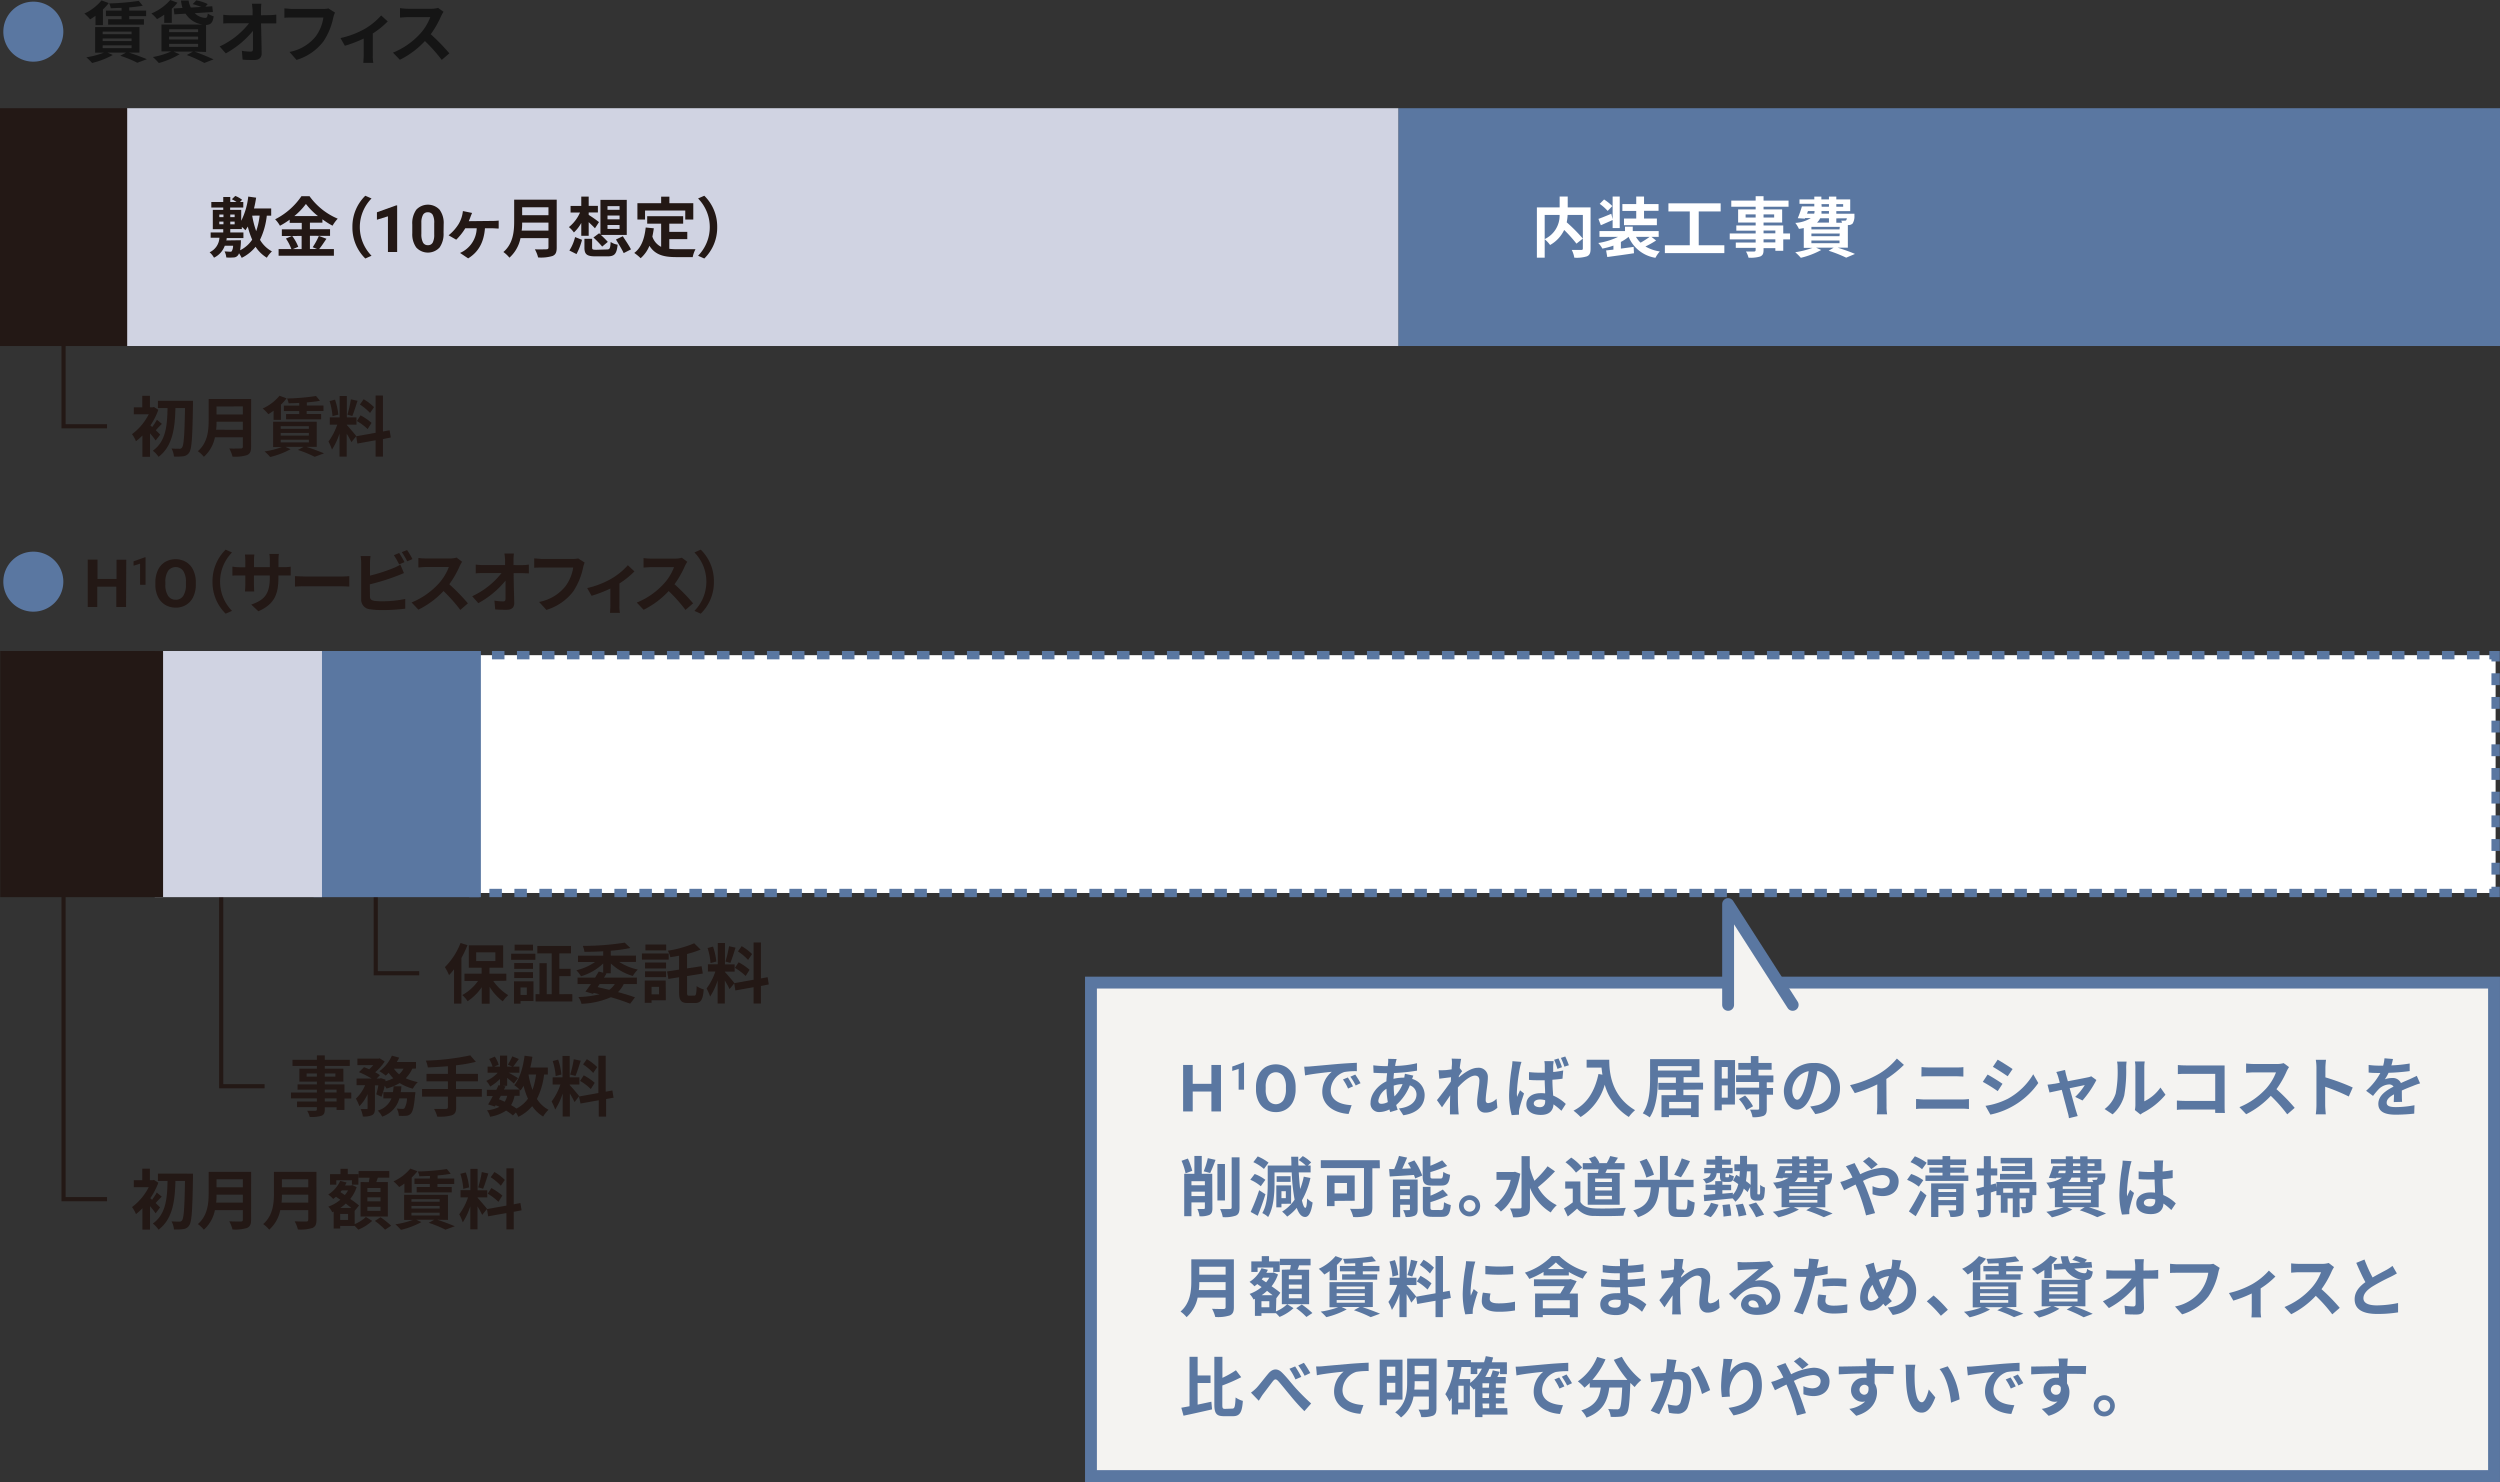 <svg xmlns="http://www.w3.org/2000/svg" width="570" height="337.89" viewBox="0 0 570 337.89"><rect x="0" y="0" width="570" height="337.89" fill="#333333" stroke="none"/><defs><style>.cls-1,.cls-14{fill:#5a77a1;}.cls-15,.cls-2{fill:#d0d3e2;}.cls-16,.cls-3{fill:#231815;}.cls-10,.cls-11,.cls-12,.cls-13,.cls-4,.cls-7,.cls-9{fill:none;}.cls-10,.cls-11,.cls-12,.cls-13,.cls-14,.cls-4,.cls-9{stroke:#5a77a1;}.cls-11,.cls-12,.cls-13,.cls-14,.cls-15,.cls-16,.cls-4{stroke-miterlimit:10;}.cls-4{stroke-width:0.81px;}.cls-5{fill:#151515;}.cls-6{fill:#fff;}.cls-16,.cls-7{stroke:#231815;}.cls-7{stroke-width:0.95px;}.cls-8{fill:#f4f3f1;}.cls-10,.cls-9{stroke-width:2.71px;}.cls-10{stroke-linecap:round;stroke-linejoin:round;}.cls-11,.cls-12,.cls-13,.cls-14,.cls-15,.cls-16{stroke-width:1.9px;}.cls-12{stroke-dasharray:2.85 2.85;}.cls-13{stroke-dasharray:2.7 2.7;}.cls-15{stroke:#d0d3e2;}</style></defs><g id="レイヤー_2" data-name="レイヤー 2"><g id="contents"><rect class="cls-1" x="318.81" y="24.67" width="251.19" height="54.22"/><rect class="cls-2" x="28.98" y="24.67" width="289.83" height="54.22"/><rect class="cls-3" y="24.67" width="28.98" height="54.22"/><path class="cls-4" d="M106.27,151.46v-1.67h1.63m0,53.41h-1.63v-1.67"/><path class="cls-3" d="M60.83,49.17a16.77,16.77,0,0,1-1.55,5.51A7.06,7.06,0,0,0,62,57.32a6.32,6.32,0,0,0-1.16,1.44,8,8,0,0,1-2.57-2.5,9.31,9.31,0,0,1-3.16,2.53,10.67,10.67,0,0,0-.62-1.06,1.23,1.23,0,0,1-.29.54,1.26,1.26,0,0,1-1,.43,9.85,9.85,0,0,1-1.61,0,3.33,3.33,0,0,0-.4-1.37c.52,0,1,.06,1.24.06s.31,0,.42-.13a2.43,2.43,0,0,0,.29-1.24H51.25a4.81,4.81,0,0,1-2.46,2.73,4.55,4.55,0,0,0-1-1.23,3.86,3.86,0,0,0,2.24-3.32h-2V53H50.9v-.74H48.52V47.85H50.9v-.53H48.18V46.06H50.9V44.91h1.6v1.15h1.43a7,7,0,0,0-1.07-.63l.79-.76a6.55,6.55,0,0,1,1.55.88l-.49.51h.76v1.26h-3v.53H55v2.49a16.14,16.14,0,0,0,1.6-5.52l1.8.25c-.13.84-.29,1.67-.49,2.46h3.92v1.64ZM50,49.5h.95v-.58H50Zm0,1.64h.95v-.61H50Zm4.92,3.63s0,.37,0,.55a17,17,0,0,1-.17,1.74,7.18,7.18,0,0,0,2.75-2.41,17.82,17.82,0,0,1-1-3c-.18.3-.36.58-.55.85a7.94,7.94,0,0,0-.81-.76v.49H52.5V53h3v1.28H51.68c0,.18,0,.36-.09.54ZM52.5,48.92v.58h1v-.58Zm0,1.61v.61h1v-.61Zm5-1.36v0a20.71,20.71,0,0,0,.91,3.53,16.46,16.46,0,0,0,.79-3.55Z"/><path class="cls-3" d="M74.43,54.44c-.56.82-1.15,1.73-1.67,2.35h3.37v1.52H63.52V56.79h2.91a10.59,10.59,0,0,0-1.24-2.4l1.35-.58H64.26V52.29H68.8V50.81H66.05v-.73a18.31,18.31,0,0,1-2.22,1.39A6.92,6.92,0,0,0,62.73,50a15.92,15.92,0,0,0,6-5.27h1.84A15.16,15.16,0,0,0,77,49.86a8.59,8.59,0,0,0-1.18,1.6A18.71,18.71,0,0,1,73.51,50v.77H70.66v1.48h4.59v1.52H70.66v3h1.63l-1-.4a15.73,15.73,0,0,0,1.41-2.58Zm-7.8-.63A10.31,10.31,0,0,1,68,56.27l-1.23.52h2v-3Zm5.86-4.55a15.8,15.8,0,0,1-2.74-2.76,15.32,15.32,0,0,1-2.64,2.76Z"/><path class="cls-3" d="M80.35,51.78a9.81,9.81,0,0,1,2.94-7.15l1.42.62a9.32,9.32,0,0,0,0,13.06l-1.42.63A9.84,9.84,0,0,1,80.35,51.78Z"/><path class="cls-3" d="M90.55,57.45h-2.1V49.32l-2.51.78V48.4l4.39-1.57h.22Z"/><path class="cls-3" d="M101.13,53.07a5.34,5.34,0,0,1-.91,3.36,3.62,3.62,0,0,1-5.31,0A5.18,5.18,0,0,1,94,53.18v-2a5.33,5.33,0,0,1,.92-3.37,3.64,3.64,0,0,1,5.3,0,5.11,5.11,0,0,1,.94,3.27ZM99,50.92A3.88,3.88,0,0,0,98.67,49a1.23,1.23,0,0,0-1.13-.6,1.19,1.19,0,0,0-1.09.57,3.64,3.64,0,0,0-.38,1.79v2.58a4,4,0,0,0,.36,1.93,1.19,1.19,0,0,0,1.13.63,1.16,1.16,0,0,0,1.11-.61A3.94,3.94,0,0,0,99,53.44Z"/><path class="cls-3" d="M112.39,50.37a10.21,10.21,0,0,0,1.31-.08v1.82c-.45,0-1-.06-1.31-.06h-1.82c-.25,3.18-1.46,5.4-3.83,6.86l-1.85-1.24a6.32,6.32,0,0,0,3.8-5.62h-2.61a13.41,13.41,0,0,1-2.06,2.6l-1.74-1a10.08,10.08,0,0,0,2.26-2.53,7.15,7.15,0,0,0,1-3l2.09.43c-.14.35-.26.61-.35.88s-.24.61-.4,1Z"/><path class="cls-3" d="M126.93,56.48c0,1.07-.26,1.58-.94,1.88a9.13,9.13,0,0,1-3.3.34,7.52,7.52,0,0,0-.74-1.86c1,.06,2.29,0,2.62,0s.48-.12.48-.43V54.29h-6.38a8.1,8.1,0,0,1-2.52,4.46,7,7,0,0,0-1.38-1.29c2.26-1.92,2.46-4.77,2.46-7V45.52h9.7Zm-1.88-3.91V50.75h-6c0,.57,0,1.2-.11,1.82Zm-6-5.32v1.82h6V47.25Z"/><path class="cls-3" d="M132.53,50.83A8.47,8.47,0,0,1,130.85,53a6.3,6.3,0,0,0-1.14-1.22,8.82,8.82,0,0,0,2.54-3.33h-2.16v-1.5h2.44V44.83h1.69v2.11h2.1v1.5h-2.1V49a26.74,26.74,0,0,1,2.35,1.64l-.92,1.41c-.34-.37-.9-.91-1.43-1.4v3.12h-1.69Zm-2.71,6.29a10.26,10.26,0,0,0,1.3-3.07l1.58.63a14.54,14.54,0,0,1-1.26,3.25Zm8.51-.24c.7,0,.81-.21.9-1.71a4.2,4.2,0,0,0,1.59.62c-.22,2.14-.71,2.66-2.35,2.66h-2.69c-2,0-2.53-.49-2.53-2v-2H135v2c0,.44.15.5,1,.5Zm-1.73-3.7.3.27V45.57h6v8h-5.9a21.28,21.28,0,0,1,1.58,1.58l-1.28,1.07a21.56,21.56,0,0,0-2-2.07Zm1.91-5.35h2.75V47h-2.75Zm0,2.18h2.75v-.87h-2.75Zm0,2.19h2.75v-.9h-2.75ZM142,53.86c.59.92,1.46,2.19,1.86,3l-1.66.85c-.35-.79-1.17-2.1-1.76-3.1Z"/><path class="cls-3" d="M152.6,56.73a15.45,15.45,0,0,0,1.7.09c.81,0,3.27,0,4.27,0a6.41,6.41,0,0,0-.63,1.8h-3.73c-2.76,0-4.8-.45-6.14-2.58a7.56,7.56,0,0,1-2,2.83,11.13,11.13,0,0,0-1.46-1.2c1.61-1.19,2.34-3.25,2.61-5.8l1.85.18c-.09.67-.2,1.29-.33,1.89a4,4,0,0,0,2,2.34V51h-3.18V49.29h8.2V51H152.6v1.86h4.1v1.67h-4.1Zm-5.53-6.68h-1.74V46.33h5.41V44.84h1.88v1.49h5.45v3.72h-1.83V48h-9.17Z"/><path class="cls-3" d="M163.52,51.78a9.84,9.84,0,0,1-2.94,7.16l-1.42-.63a9.32,9.32,0,0,0,0-13.06l1.42-.62A9.81,9.81,0,0,1,163.52,51.78Z"/><path class="cls-1" d="M.76,132.62a6.84,6.84,0,1,1,6.84,6.84A6.83,6.83,0,0,1,.76,132.62Z"/><path class="cls-3" d="M28.74,138.4H26.52v-4.64H22.18v4.64H20V127.59h2.23V132h4.34v-4.38h2.22Z"/><path class="cls-3" d="M33.19,133.33H31.94v-4.82l-1.49.47v-1l2.6-.93h.14Z"/><path class="cls-3" d="M44.65,133.24a6.51,6.51,0,0,1-.57,2.8,4.17,4.17,0,0,1-1.61,1.85,4.42,4.42,0,0,1-2.41.65,4.54,4.54,0,0,1-2.4-.64A4.33,4.33,0,0,1,36,136.05a6.29,6.29,0,0,1-.58-2.75v-.54A6.56,6.56,0,0,1,36,130a4.24,4.24,0,0,1,1.63-1.86,4.76,4.76,0,0,1,4.8,0A4.22,4.22,0,0,1,44.07,130a6.41,6.41,0,0,1,.58,2.81Zm-2.26-.49a4.47,4.47,0,0,0-.61-2.58,2.14,2.14,0,0,0-3.46,0,4.54,4.54,0,0,0-.62,2.56v.53a4.59,4.59,0,0,0,.61,2.57,2,2,0,0,0,1.75.91,2,2,0,0,0,1.72-.88,4.56,4.56,0,0,0,.61-2.57Z"/><path class="cls-3" d="M48.45,132.62a10.05,10.05,0,0,1,3-7.3l1.45.64a9.51,9.51,0,0,0,0,13.32l-1.45.64A10.05,10.05,0,0,1,48.45,132.62Z"/><path class="cls-3" d="M64.61,129.31a8.61,8.61,0,0,0,1.67-.11v2c-.34,0-.87,0-1.67,0H63.48v.5c0,3.77-.91,6.06-4.57,7.67l-1.63-1.53c2.93-1,4.23-2.34,4.23-6.07v-.57H57.9v2.06c0,.67.05,1.3.06,1.6H55.84a13.4,13.4,0,0,0,.09-1.6v-2.06h-1.3c-.76,0-1.3,0-1.64.06v-2.07a9.52,9.52,0,0,0,1.64.14h1.3V127.8a12.53,12.53,0,0,0-.09-1.37H58a10.38,10.38,0,0,0-.09,1.39v1.49h3.61v-1.6a9,9,0,0,0-.1-1.41h2.16a13,13,0,0,0-.09,1.41v1.6Z"/><path class="cls-3" d="M67.25,131.36c.55,0,1.66.09,2.45.09h8.16c.7,0,1.38-.06,1.78-.09v2.38c-.37,0-1.14-.07-1.78-.07H69.7c-.87,0-1.89,0-2.45.07Z"/><path class="cls-3" d="M84.35,136c0,.66.3.83,1,1a14.44,14.44,0,0,0,1.76.09,25.34,25.34,0,0,0,5.29-.53v2.22a43.74,43.74,0,0,1-5.41.32,17.47,17.47,0,0,1-2.55-.18,2.18,2.18,0,0,1-2.09-2.27v-8.28a11.93,11.93,0,0,0-.12-1.58h2.25a12.54,12.54,0,0,0-.12,1.58v2.87a37.93,37.93,0,0,0,5.26-1.69,9.42,9.42,0,0,0,1.66-.82l.82,1.93c-.59.25-1.28.54-1.78.72a50.93,50.93,0,0,1-6,1.85ZM91,128.68a17.29,17.29,0,0,0-1.19-2.09l1.2-.51c.38.57.93,1.52,1.22,2.09Zm1.81-3.28a18.4,18.4,0,0,1,1.23,2.07l-1.2.51a16.83,16.83,0,0,0-1.23-2.09Z"/><path class="cls-3" d="M105.36,128.09a7,7,0,0,0-.53.94,22.4,22.4,0,0,1-2.39,4.18,44.38,44.38,0,0,1,4.24,4.35l-1.73,1.5a35.81,35.81,0,0,0-3.83-4.3A19.77,19.77,0,0,1,95.4,139l-1.56-1.64a17.15,17.15,0,0,0,6.23-4.36,11.71,11.71,0,0,0,2.26-3.72H97.18c-.64,0-1.47.09-1.79.1v-2.16a14.71,14.71,0,0,0,1.79.11h5.35a5.31,5.31,0,0,0,1.58-.2Z"/><path class="cls-3" d="M119,128.85a11.85,11.85,0,0,0,1.58-.12v2c-.48,0-1.06-.05-1.47-.05h-2c0,2.22.1,4.76.14,6.81,0,1-.55,1.54-1.71,1.54-.92,0-1.78,0-2.64-.09l-.17-2a13.09,13.09,0,0,0,2,.18c.38,0,.53-.19.53-.63,0-1,0-2.54,0-4.11a20.84,20.84,0,0,1-6.2,5.14l-1.4-1.58a18.24,18.24,0,0,0,6.69-5.28h-4.15c-.54,0-1.2,0-1.73.07v-2a14.69,14.69,0,0,0,1.69.11h5c0-.39,0-.76,0-1.09s-.07-1-.15-1.54h2.16a13.13,13.13,0,0,0-.09,1.54v1.09Z"/><path class="cls-3" d="M133.3,128.27a6.35,6.35,0,0,0-.34,1.07,15.66,15.66,0,0,1-2.28,5.53,12.1,12.1,0,0,1-6.11,4.19l-1.66-1.82a10,10,0,0,0,6-3.56,9.55,9.55,0,0,0,1.78-4.28h-7.08c-.69,0-1.42,0-1.81.06v-2.14c.46,0,1.32.12,1.82.12h7a5.46,5.46,0,0,0,1.2-.12Z"/><path class="cls-3" d="M144.65,130.28a19.08,19.08,0,0,1-3.42,2.75v5.06a8.49,8.49,0,0,0,.11,1.64h-2.25c0-.3.07-1.11.07-1.64v-3.9a29.29,29.29,0,0,1-4.28,1.65l-1-1.76a20.22,20.22,0,0,0,5.36-2.05,15.28,15.28,0,0,0,3.91-3.16Z"/><path class="cls-3" d="M156.7,128.09a8.31,8.31,0,0,0-.53.94,22.88,22.88,0,0,1-2.38,4.18,44.38,44.38,0,0,1,4.24,4.35l-1.74,1.5a35,35,0,0,0-3.83-4.3,19.73,19.73,0,0,1-5.71,4.27l-1.57-1.64a17,17,0,0,0,6.23-4.36,11.76,11.76,0,0,0,2.27-3.72h-5.15c-.64,0-1.48.09-1.8.1v-2.16a14.87,14.87,0,0,0,1.8.11h5.35a5.37,5.37,0,0,0,1.58-.2Z"/><path class="cls-3" d="M162.77,132.62a10,10,0,0,1-3,7.3l-1.44-.64a9.51,9.51,0,0,0,0-13.32l1.44-.64A10,10,0,0,1,162.77,132.62Z"/><path class="cls-1" d="M.76,7.22A6.84,6.84,0,1,1,7.6,14.06,6.83,6.83,0,0,1,.76,7.22Z"/><path class="cls-5" d="M21.77,3.6a11.7,11.7,0,0,1-1.22.81,10.19,10.19,0,0,0-1.31-1.32,11.09,11.09,0,0,0,3.91-3l1.64.61a11.85,11.85,0,0,1-1.32,1.46V5.73h-1.7ZM29.41,12c1.48.47,3.09,1.08,4.08,1.5l-2.18.81a26.76,26.76,0,0,0-3.89-1.6L28.73,12H24.52l1.2.54A19.18,19.18,0,0,1,21,14.36a12.31,12.31,0,0,0-1.31-1.29,20.68,20.68,0,0,0,4-1.06h-2V6.17H31.8V12Zm-6-4.21H30V7.2H23.41Zm0,1.58H30V8.77H23.41Zm0,1.6H30v-.63H23.41Zm4.31-9.17c-.85,0-1.68.06-2.47.08A4.61,4.61,0,0,0,24.9.78,53.85,53.85,0,0,0,31.63.2l.91,1.11c-.89.16-2,.29-3.08.38v.73h3.86V3.68H29.46v.7h3.36V5.62H24.65V4.38h3.07v-.7H24.15V2.42h3.57Z"/><path class="cls-5" d="M37.44,3.36a18.51,18.51,0,0,1-1.64,1,9.18,9.18,0,0,0-1.28-1.29A11.59,11.59,0,0,0,38.82,0l1.64.62A10.26,10.26,0,0,1,39.17,2V5.21H37.44Zm6.91,8.4c1.55.55,3.3,1.28,4.33,1.78l-2.09.81a30.51,30.51,0,0,0-4-1.8L44,11.76H39.56l1.39.61a18.7,18.7,0,0,1-4.74,2A18.59,18.59,0,0,0,34.87,13a17.61,17.61,0,0,0,4.18-1.28H36.81V5.59h9.4a5.4,5.4,0,0,1-3.89-2.47l-2.57.15-.14-1.34,2-.12A7.89,7.89,0,0,1,41.27.12H43a5,5,0,0,0,.51,1.6l2.37-.14A15,15,0,0,0,43.94.94l.81-.86a10.12,10.12,0,0,1,2.61.85l-.53.59,1.57-.09.14,1.31L44.4,3a3.59,3.59,0,0,0,2.4,1.08c.4,0,.5-.26.58-1a3.88,3.88,0,0,0,1.33.63c-.2,1.52-.67,1.91-1.73,2v6.14ZM38.56,7.33h6.6V6.67h-6.6Zm0,1.67h6.6V8.34h-6.6Zm0,1.69h6.6V10h-6.6Z"/><path class="cls-5" d="M61.41,3.45A12,12,0,0,0,63,3.33v2c-.49,0-1.07,0-1.48,0h-2c.05,2.22.11,4.76.14,6.81,0,1-.55,1.54-1.7,1.54-.93,0-1.78,0-2.65-.09l-.16-2a13,13,0,0,0,2,.18c.38,0,.53-.19.53-.63,0-1,0-2.54,0-4.11a21,21,0,0,1-6.2,5.14l-1.4-1.58A18.24,18.24,0,0,0,56.79,5.3H52.64c-.55,0-1.2,0-1.74.07v-2a14.69,14.69,0,0,0,1.69.11h5c0-.39,0-.76,0-1.09s-.08-1-.15-1.54h2.15a13.25,13.25,0,0,0-.09,1.54l0,1.09Z"/><path class="cls-5" d="M76.38,2.87A6.35,6.35,0,0,0,76,3.94a15.3,15.3,0,0,1-2.28,5.53,12.1,12.1,0,0,1-6.11,4.19L66,11.84a10,10,0,0,0,6-3.56A9.53,9.53,0,0,0,73.73,4H66.65c-.68,0-1.41,0-1.81.06V1.92c.46,0,1.32.12,1.83.12h7a5.46,5.46,0,0,0,1.2-.12Z"/><path class="cls-5" d="M88.4,4.88A18.73,18.73,0,0,1,85,7.63v5.06a8.49,8.49,0,0,0,.11,1.64H82.84c0-.3.08-1.11.08-1.64V8.79a29.39,29.39,0,0,1-4.29,1.65l-1-1.76a20.3,20.3,0,0,0,5.37-2,15.22,15.22,0,0,0,3.9-3.16Z"/><path class="cls-5" d="M101.13,2.69a7,7,0,0,0-.54.94,21.76,21.76,0,0,1-2.38,4.18,44.38,44.38,0,0,1,4.24,4.35l-1.73,1.5a35.94,35.94,0,0,0-3.84-4.3,19.73,19.73,0,0,1-5.71,4.27L89.6,12a17.1,17.1,0,0,0,6.24-4.36A11.71,11.71,0,0,0,98.1,3.91H93c-.64,0-1.48.09-1.8.1V1.85A14.87,14.87,0,0,0,93,2H98.3a5.37,5.37,0,0,0,1.58-.2Z"/><path class="cls-3" d="M35.48,100.43a18.17,18.17,0,0,0-1.27-1.63v5.35H32.47V99.29A12.2,12.2,0,0,1,31,100.6a7.19,7.19,0,0,0-.9-1.61,12.9,12.9,0,0,0,3.81-4.53h-3.4V92.87h1.93V90.24h1.74v2.63h.64l.28-.08,1,.66A16,16,0,0,1,34.3,97l.4.36a15,15,0,0,0,1.08-1.66l1.13.94c-.52.51-1,1-1.39,1.46.45.42.85.83,1,1ZM44,91.38s0,.65,0,.89c-.13,7.46-.27,10-.83,10.85a1.81,1.81,0,0,1-1.34.9,12.14,12.14,0,0,1-2.17.07,4.58,4.58,0,0,0-.55-1.83c.78.06,1.48.06,1.84.06a.61.61,0,0,0,.55-.28c.41-.5.58-2.9.68-9H40c-.12,4.3-.52,8.6-3.85,11.12a5.62,5.62,0,0,0-1.31-1.4c3.06-2.15,3.28-5.92,3.36-9.72H36V91.38Z"/><path class="cls-3" d="M57.25,101.89c0,1.07-.26,1.58-.94,1.88a9.13,9.13,0,0,1-3.3.34,7.52,7.52,0,0,0-.74-1.86c1,.06,2.29,0,2.62,0s.48-.12.48-.43V99.69H49a8,8,0,0,1-2.52,4.46,7.23,7.23,0,0,0-1.37-1.28c2.25-1.92,2.46-4.77,2.46-7v-4.9h9.69ZM55.37,98V96.16h-6c0,.57,0,1.19-.1,1.82Zm-6-5.32v1.82h6V92.66Z"/><path class="cls-3" d="M62.38,93.64a12.32,12.32,0,0,1-1.2.79,9.73,9.73,0,0,0-1.28-1.29,10.85,10.85,0,0,0,3.83-2.91l1.61.59a11.4,11.4,0,0,1-1.29,1.44v3.47H62.38Zm7.5,8.25c1.44.46,3,1.06,4,1.47l-2.13.79a27.08,27.08,0,0,0-3.82-1.56l1.29-.7H65.08l1.17.53a19.27,19.27,0,0,1-4.65,1.78,11,11,0,0,0-1.28-1.27,20.38,20.38,0,0,0,3.95-1h-2V96.16h9.95v5.73ZM64,97.76h6.42v-.59H64Zm0,1.55h6.42v-.6H64Zm0,1.56h6.42v-.61H64Zm4.23-9c-.83.05-1.65.06-2.43.08a4.16,4.16,0,0,0-.34-1.09,51.76,51.76,0,0,0,6.6-.57l.9,1.09c-.88.16-1.92.28-3,.37v.72h3.79v1.24H69.92v.68h3.3v1.22h-8V94.4h3v-.68h-3.5V92.48h3.5Z"/><path class="cls-3" d="M80.12,100.81a19.66,19.66,0,0,0-1.07-1.93v5.23H77.41V98.85a15.43,15.43,0,0,1-1.72,3.66,10.58,10.58,0,0,0-.8-1.83,14.26,14.26,0,0,0,2-3.86h-1.7V95.16h2.25V90.29h1.64v4.87h2.2v1.66h-2.2v.1c.43.43,1.85,2.1,2.16,2.52Zm-4.31-5.93a14.9,14.9,0,0,0-.67-3.43l1.24-.33a15.17,15.17,0,0,1,.76,3.42Zm5.71-3.5c-.39,1.19-.82,2.6-1.19,3.47l-1.12-.31A25.39,25.39,0,0,0,80,91.05Zm5.79,8.73v4H85.64v-3.73l-4.16.75-.27-1.66,4.43-.79v-8.5h1.67v8.2l1.52-.28.27,1.65Zm-5.1-5.41a12.55,12.55,0,0,1,2.5,1.72l-.89,1.41A12.41,12.41,0,0,0,81.37,96Zm2.16-.54a11.9,11.9,0,0,0-2.31-1.93l.85-1.2a11.07,11.07,0,0,1,2.37,1.81Z"/><path class="cls-3" d="M80.09,250.47H78.54v2.6h-1.8v-.61H74.05v.46c0,.88-.2,1.24-.79,1.49a8,8,0,0,1-2.64.25,5.13,5.13,0,0,0-.58-1.4c.72,0,1.6,0,1.84,0s.37-.1.37-.37v-.46H67.72v-1.28h4.53v-.71H66.34v-1.35h5.91v-.65H67.84v-1.19h4.41v-.65h-4v-2.95h4v-.62H66.69v-1.4h5.56v-1h1.8v1h5.7v1.4h-5.7v.62h4.24v2.95H74.05v.65h4.49v1.84h1.55Zm-7.84-5v-.72H69.91v.72Zm1.8-.72v.72h2.42v-.72Zm0,4.33h2.69v-.65H74.05Zm2.69,1.35H74.05v.71h2.69Z"/><path class="cls-3" d="M94,243.66a7.39,7.39,0,0,1-1.49,2.18,12.22,12.22,0,0,0,2.74.88,6.52,6.52,0,0,0-1.12,1.5,10.78,10.78,0,0,1-3-1.28,11.75,11.75,0,0,1-3,1.25,5.25,5.25,0,0,0-.42-.62,17.5,17.5,0,0,1-.73,2.49l-1.19-.56c.16-.55.34-1.29.48-2.05h-.79v5.25c0,.8-.12,1.28-.65,1.55a4.4,4.4,0,0,1-2.1.31,5.93,5.93,0,0,0-.5-1.69c.55,0,1.14,0,1.34,0s.24,0,.24-.22v-3.2a9,9,0,0,1-1.87,2.76,10.16,10.16,0,0,0-.8-1.71,9.4,9.4,0,0,0,2.11-3.07H81.3V245.9h3.42a21.55,21.55,0,0,0-2.88-1.45L83,243.32c.35.13.77.29,1.17.47a8.34,8.34,0,0,0,.94-.94H81.49v-1.49h4.82l.27-.06,1.13.72a11.25,11.25,0,0,1-2.17,2.46,7.63,7.63,0,0,1,1.08.66l-.73.76h.72l.24-.08,1.07.36-.06.34a9.29,9.29,0,0,0,1.82-.68,8.37,8.37,0,0,1-1.06-1.24,7.92,7.92,0,0,1-.67.64,13.21,13.21,0,0,0-1.45-1,8.8,8.8,0,0,0,2.85-3.55l1.66.45c-.17.36-.35.7-.55,1h4.39v1.48Zm.7,5.34s0,.46-.06.67c-.24,2.58-.51,3.73-.94,4.2a1.62,1.62,0,0,1-1.09.53,12,12,0,0,1-1.67,0,3.91,3.91,0,0,0-.47-1.65,12.74,12.74,0,0,0,1.28.08.63.63,0,0,0,.48-.16,4.7,4.7,0,0,0,.56-2.23H91.05a5.94,5.94,0,0,1-3.92,4.15,5,5,0,0,0-1-1.37,4.78,4.78,0,0,0,3.12-2.78H87.41V249h2.18a11.26,11.26,0,0,0,.15-1.33h1.77c0,.45-.08.9-.14,1.33Zm-4.89-5.34A6.19,6.19,0,0,0,91,244.93a4.5,4.5,0,0,0,1-1.27Z"/><path class="cls-3" d="M109.86,250.06H104v2.43c0,1.06-.27,1.52-1,1.8a10.24,10.24,0,0,1-3.31.3,7.21,7.21,0,0,0-.73-1.76c1.1,0,2.35,0,2.68,0s.48-.11.48-.41v-2.4H96.23v-1.73h5.89v-1.75H97.24v-1.7h4.88v-1.74c-1.55.13-3.12.22-4.58.28a6,6,0,0,0-.45-1.56,55.65,55.65,0,0,0,10.13-1.2l1.28,1.48a35,35,0,0,1-4.53.79v1.95h5v1.7h-5v1.75h5.89Z"/><path class="cls-3" d="M124.05,245a16.66,16.66,0,0,1-1.63,5.56,7,7,0,0,0,2.64,2.47,7.08,7.08,0,0,0-1.22,1.54,8.08,8.08,0,0,1-2.5-2.37,9.63,9.63,0,0,1-3.15,2.44,6.54,6.54,0,0,0-.57-1l-.67.69a12.3,12.3,0,0,0-1.55-1.12,9.11,9.11,0,0,1-3.67,1.41,3.93,3.93,0,0,0-.7-1.47,7.91,7.91,0,0,0,2.84-.79A9.3,9.3,0,0,0,113,252l-.16.29-1.55-.48c.32-.52.7-1.19,1.07-1.91H111v-1.43h2.17c.17-.37.35-.73.5-1.06l.33.08V246a11,11,0,0,1-2.24,1.73,5.31,5.31,0,0,0-.89-1.29,7.87,7.87,0,0,0,2.62-1.86h-2.32v-1.4h1.13a7.67,7.67,0,0,0-.77-1.73l1.28-.54a6.36,6.36,0,0,1,.89,1.85l-1,.42H114v-2.51h1.63v2.51h1.17l-1-.44a14.25,14.25,0,0,0,1-1.89l1.49.6c-.46.64-.92,1.27-1.28,1.73h1.41v1.4H116c.71.4,1.77,1,2.1,1.25l-.94,1.22c-.33-.31-.95-.83-1.53-1.29v1.8h-1l.64.14-.36.71h3.55a11.83,11.83,0,0,0-1.2-1c1.26-1.52,2-4.05,2.34-6.71l1.79.24c-.12.84-.29,1.66-.48,2.45h4V245Zm-10.29,5.63c.45.18.88.36,1.31.57a4.35,4.35,0,0,0,.57-1.36h-1.45Zm3.55-.79a6,6,0,0,1-.79,2.12c.46.27.89.54,1.24.79a7.31,7.31,0,0,0,2.62-2.25,15.84,15.84,0,0,1-1-2.94,8.56,8.56,0,0,1-.69,1.07l-.21-.22v1.43ZM120.5,245a19.05,19.05,0,0,0,.91,3.5,16.4,16.4,0,0,0,.81-3.5Z"/><path class="cls-3" d="M131,251.28a19.67,19.67,0,0,0-1.07-1.94v5.23h-1.64v-5.26a15.52,15.52,0,0,1-1.71,3.67,10.72,10.72,0,0,0-.81-1.84,13.45,13.45,0,0,0,2-3.86H126v-1.65h2.25v-4.88h1.64v4.88h2.21v1.65h-2.21v.11c.43.43,1.85,2.1,2.16,2.52Zm-4.31-5.94a14.31,14.31,0,0,0-.67-3.42l1.24-.33A14.57,14.57,0,0,1,128,245Zm5.72-3.5c-.39,1.19-.82,2.61-1.2,3.47L130,245a23.71,23.71,0,0,0,.82-3.49Zm5.78,8.74v4h-1.67v-3.72l-4.16.74L132,250l4.43-.79v-8.5h1.67v8.2l1.52-.29.27,1.66Zm-5.1-5.41a13.06,13.06,0,0,1,2.51,1.71l-.9,1.42a12.23,12.23,0,0,0-2.44-1.85Zm2.16-.54a11.92,11.92,0,0,0-2.31-1.94l.85-1.19a10.88,10.88,0,0,1,2.37,1.8Z"/><path class="cls-3" d="M35.48,276.64A18.19,18.19,0,0,0,34.21,275v5.35H32.47v-4.86A13.14,13.14,0,0,1,31,276.82a7,7,0,0,0-.9-1.61,13,13,0,0,0,3.81-4.53h-3.4v-1.6h1.93v-2.62h1.74v2.62h.64l.28-.07,1,.65a16.3,16.3,0,0,1-1.83,3.54l.4.35a14.92,14.92,0,0,0,1.08-1.65l1.13.94c-.52.5-1,1-1.39,1.46.45.42.85.82,1,1ZM44,267.59s0,.66,0,.89c-.13,7.46-.27,10-.83,10.86a1.8,1.8,0,0,1-1.34.89,12,12,0,0,1-2.17.08,4.68,4.68,0,0,0-.55-1.84c.78.06,1.48.06,1.84.06a.61.61,0,0,0,.55-.28c.41-.49.58-2.89.68-9H40c-.12,4.31-.52,8.6-3.85,11.12a5.79,5.79,0,0,0-1.31-1.4c3.06-2.15,3.28-5.92,3.36-9.72H36v-1.67Z"/><path class="cls-3" d="M57.25,278.1c0,1.08-.26,1.58-.94,1.88a9.13,9.13,0,0,1-3.3.34,7.52,7.52,0,0,0-.74-1.86c1,.06,2.29.05,2.62.05s.48-.12.48-.44v-2.16H49a8.07,8.07,0,0,1-2.52,4.46,6.92,6.92,0,0,0-1.37-1.28c2.25-1.93,2.46-4.78,2.46-7v-4.91h9.69Zm-1.88-3.9v-1.82h-6c0,.56,0,1.19-.1,1.82Zm-6-5.33v1.82h6v-1.82Z"/><path class="cls-3" d="M72.16,278.1c0,1.08-.25,1.58-.94,1.88a9.13,9.13,0,0,1-3.3.34,7.52,7.52,0,0,0-.74-1.86c1,.06,2.29.05,2.62.05s.48-.12.48-.44v-2.16H63.9a8.07,8.07,0,0,1-2.52,4.46A6.92,6.92,0,0,0,60,279.09c2.25-1.93,2.46-4.78,2.46-7v-4.91h9.69Zm-1.88-3.9v-1.82h-6c0,.56,0,1.19-.1,1.82Zm-6-5.33v1.82h6v-1.82Z"/><path class="cls-3" d="M80.87,279.1a8.5,8.5,0,0,0,2.56-1.64l1.43.9a10.64,10.64,0,0,1-3.17,2c-.2-.24-.53-.57-.82-.85H77.56v.59H76.07v-3.86l-.32.14a5,5,0,0,0-.89-1.27,8.75,8.75,0,0,0,2.74-1.57l-1-.68a5.84,5.84,0,0,1-.64.5,6.41,6.41,0,0,0-1.12-1,7.29,7.29,0,0,0,2.73-3.12l1.44.36a5.39,5.39,0,0,1-.34.68h1.39l.26-.07,1,.46a9.06,9.06,0,0,1-1.46,2.69,24.93,24.93,0,0,1,2,1.49l-1,1.23,0,0Zm-4.19-9H75.25v-2.4h2.38v-1.21h1.66v1.21h2.43v2.4H80.24v-1H76.68Zm2.68,6.68h-1.8v1.37h1.8Zm.75-1.37-1.27-1a8.91,8.91,0,0,1-1.25,1Zm-2.18-4c-.11.13-.21.25-.31.39l1,.67a6.31,6.31,0,0,0,.74-1.06Zm6.16-1.88c.06-.32.12-.68.18-1H81.76V267h7v1.51H86.15c-.12.36-.24.7-.36,1h2.64v7.86H82.21v-7.86Zm2.67,1.33h-3v.91h3Zm0,2.13h-3v.91h3Zm0,2.16h-3v.93h3Zm0,2.38a19.5,19.5,0,0,1,2.42,1.93l-1.38.91a16.89,16.89,0,0,0-2.32-2Z"/><path class="cls-3" d="M92.2,269.86c-.4.3-.81.56-1.19.79a10.55,10.55,0,0,0-1.29-1.3,10.78,10.78,0,0,0,3.84-2.91l1.61.6a12.27,12.27,0,0,1-1.3,1.43v3.47H92.2Zm7.5,8.24c1.45.46,3,1.06,4,1.48l-2.14.79a26.09,26.09,0,0,0-3.81-1.57l1.28-.7H94.9l1.18.54a19.07,19.07,0,0,1-4.66,1.77,11.82,11.82,0,0,0-1.28-1.27,19.68,19.68,0,0,0,4-1h-2v-5.72h10v5.72ZM93.81,274h6.43v-.58H93.81Zm0,1.55h6.43v-.6H93.81Zm0,1.57h6.43v-.61H93.81Zm4.23-9c-.83,0-1.65.06-2.43.07a4.16,4.16,0,0,0-.34-1.09,52.28,52.28,0,0,0,6.61-.56l.89,1.08a28.72,28.72,0,0,1-3,.38v.71h3.79v1.24H99.74v.69H103v1.22H95v-1.22h3v-.69h-3.5v-1.24H98Z"/><path class="cls-3" d="M109.94,277a19.67,19.67,0,0,0-1.07-1.94v5.23h-1.64v-5.26a15.13,15.13,0,0,1-1.72,3.67,10.67,10.67,0,0,0-.8-1.84,13.84,13.84,0,0,0,2-3.86H105v-1.65h2.25V266.5h1.64v4.88h2.21V273h-2.21v.11c.43.43,1.85,2.1,2.16,2.52Zm-4.31-5.94a14.48,14.48,0,0,0-.67-3.43l1.24-.32a14.57,14.57,0,0,1,.76,3.41Zm5.71-3.5c-.38,1.19-.82,2.61-1.19,3.47l-1.12-.31a23.71,23.71,0,0,0,.82-3.49Zm5.79,8.74v4h-1.67v-3.72l-4.16.74-.27-1.65,4.43-.79v-8.5h1.67v8.2l1.52-.29.27,1.66Zm-5.1-5.42a13.54,13.54,0,0,1,2.51,1.72l-.9,1.42a12.23,12.23,0,0,0-2.44-1.85Zm2.16-.53a11.92,11.92,0,0,0-2.31-1.94l.85-1.19a11.12,11.12,0,0,1,2.37,1.8Z"/><path class="cls-3" d="M106.59,215.49a25.22,25.22,0,0,1-1.39,2.94v10.39h-1.68V221a15.22,15.22,0,0,1-1.14,1.33,11.34,11.34,0,0,0-.95-1.82A15.72,15.72,0,0,0,105,215Zm5.87,8.16a11.35,11.35,0,0,0,3.42,3.25,7.61,7.61,0,0,0-1.25,1.41,12.17,12.17,0,0,1-3-3.31v3.85h-1.79v-3.77a11.93,11.93,0,0,1-3.22,3.2,7.4,7.4,0,0,0-1.22-1.41,10.69,10.69,0,0,0,3.59-3.22H105.9V222h3.91v-1.35h-2.92v-5.11h7.83v5.11H111.6V222h3.85v1.61Zm-3.89-4.52h4.37v-2h-4.37Z"/><path class="cls-3" d="M116.54,217.45h5.53v1.39h-5.53Zm5.09,10.8h-2.95v.59h-1.49v-5.09h4.44Zm-.1-7.35h-4.29v-1.32h4.29Zm-4.29.75h4.29V223h-4.29Zm4.29-4.92h-4.2v-1.34h4.2Zm-2.85,8.42v1.7h1.43v-1.7Zm11.81,1.52v1.66h-8.38v-1.66H123v-7.06h1.66v7.06h1.13v-9.3h-3.28v-1.69h7.68v1.69h-2.66v3.52h2.58v1.67h-2.58v4.11Z"/><path class="cls-3" d="M139.24,221.9H138l.28.08c-.18.3-.37.61-.58.92h7.51v1.46h-3a6.76,6.76,0,0,1-1.3,1.84c1.49.4,2.83.82,3.86,1.19l-1.09,1.46c-1.14-.46-2.68-1-4.41-1.48a18.52,18.52,0,0,1-6.7,1.5,4.47,4.47,0,0,0-.7-1.55,22.54,22.54,0,0,0,4.84-.63l-1.35-.31-.16.22-1.72-.52c.38-.48.81-1.08,1.26-1.72h-3.06V222.9h4c.29-.48.59-1,.85-1.39l1,.27v-2.1a12.44,12.44,0,0,1-5.06,2.91,7.38,7.38,0,0,0-1.06-1.37,12.58,12.58,0,0,0,4.26-1.88h-3.88v-1.45h5.74v-1c-1.46.09-2.92.13-4.27.13a5.87,5.87,0,0,0-.39-1.36,60.16,60.16,0,0,0,9.57-.74l1.28,1.22a36.26,36.26,0,0,1-4.46.63v1.1H145v1.45h-3.83a12.85,12.85,0,0,0,4.25,1.74,8.44,8.44,0,0,0-1.14,1.46,12.51,12.51,0,0,1-5-2.83Zm-2.52,2.46-.47.7,2.67.62a5,5,0,0,0,1.26-1.32Z"/><path class="cls-3" d="M152.46,218.79h-6.1v-1.4h6.1Zm-.65,9.27h-3.25v.58H147v-5.08h4.78Zm-4.74-8.6h4.79v1.35h-4.79Zm0,2h4.79v1.33h-4.79Zm4.82-4.77h-4.73v-1.34h4.73ZM148.56,225v1.71h1.7V225Zm9.76,2c.37,0,.46-.42.52-2.16a5.09,5.09,0,0,0,1.61.73c-.18,2.31-.61,3.12-2,3.12h-1.62c-1.52,0-2-.55-2-2.48v-3.4l-2.43.39-.3-1.71,2.73-.42v-3.16c-.68.13-1.35.23-2,.34a6,6,0,0,0-.55-1.49,25.56,25.56,0,0,0,6-1.69l1.46,1.44a23.86,23.86,0,0,1-3.09,1v3.28l3.31-.5.28,1.67-3.59.58v3.68c0,.69.06.79.45.79Z"/><path class="cls-3" d="M166.34,225.51a20,20,0,0,0-1.08-1.94v5.24h-1.64v-5.27a15,15,0,0,1-1.71,3.67,10.3,10.3,0,0,0-.81-1.83,13.65,13.65,0,0,0,2-3.87h-1.7v-1.65h2.25V215h1.64v4.88h2.21v1.65h-2.21v.11c.44.43,1.85,2.1,2.17,2.52ZM162,219.58a14.9,14.9,0,0,0-.67-3.43l1.24-.33a15.65,15.65,0,0,1,.76,3.41Zm5.71-3.51c-.39,1.2-.82,2.61-1.19,3.48l-1.12-.32a26.56,26.56,0,0,0,.82-3.49Zm5.78,8.74v4h-1.67v-3.73l-4.16.74-.26-1.65,4.42-.79v-8.5h1.67v8.2l1.53-.28.26,1.65Zm-5.09-5.41a13.29,13.29,0,0,1,2.5,1.71l-.89,1.42a12.71,12.71,0,0,0-2.45-1.85Zm2.16-.54a11.92,11.92,0,0,0-2.31-1.94l.85-1.19a11.38,11.38,0,0,1,2.37,1.8Z"/><path class="cls-6" d="M362.65,56.71c0,.95-.19,1.44-.82,1.73a7.75,7.75,0,0,1-2.89.31,5.87,5.87,0,0,0-.58-1.76c.88,0,1.88,0,2.16,0s.37-.09.37-.36V49h-3.47a11.3,11.3,0,0,1-.21,1.69,36.45,36.45,0,0,1,3.68,3.71l-1.46,1.15a30.3,30.3,0,0,0-2.8-3.12,7.71,7.71,0,0,1-3.21,3.43,7.11,7.11,0,0,0-1.23-1.31v4.2h-1.78V47.28h5.19V44.81h1.84v2.47h5.21Zm-10.46-2.2a5.92,5.92,0,0,0,3.4-5.5h-3.4Z"/><path class="cls-6" d="M377.59,54.83a20.12,20.12,0,0,1-2.43,1.37,9.19,9.19,0,0,0,3.28,1.13,6.49,6.49,0,0,0-1,1.45A8,8,0,0,1,371.32,54a9.75,9.75,0,0,1-1.76,1.16v1.52l2.91-.39.08,1.45c-2.13.33-4.44.63-6.09.86l-.27-1.5,1.67-.19V56a16.42,16.42,0,0,1-2.52.68,5.86,5.86,0,0,0-.94-1.28A15.6,15.6,0,0,0,368.93,54h-4.25V52.68h5.82v-1h1.77v1h5.91V54h-1.66Zm-9.91-4.67c-.9.42-1.85.82-2.69,1.19l-.55-1.44c.76-.27,1.82-.7,2.93-1.17l.31,1.23V44.81h1.62V52h-1.62Zm-1.13-2.07a11,11,0,0,0-1.82-1.61l1-1a12.11,12.11,0,0,1,1.89,1.5Zm6.51,0H369.9V46.52h3.16V44.81h1.78v1.71h3.31v1.54h-3.31v1.76h2.93v1.52h-7.5V49.82h2.79ZM373,54a5.87,5.87,0,0,0,1.05,1.33A20.67,20.67,0,0,0,376.13,54Z"/><path class="cls-6" d="M393.15,55.92v1.79H379.59V55.92h5.68V48.21H380.4V46.36h11.91v1.85h-5v7.71Z"/><path class="cls-6" d="M408.13,54.59h-1.55v2.59h-1.8v-.61h-2.69V57c0,.88-.21,1.24-.79,1.49a7.63,7.63,0,0,1-2.64.26,5.18,5.18,0,0,0-.58-1.4c.72,0,1.6,0,1.84,0s.37-.11.37-.38v-.46h-4.53V55.29h4.53v-.7h-5.91V53.23h5.91v-.64h-4.41V51.4h4.41v-.66h-4v-3h4v-.61h-5.56v-1.4h5.56v-1h1.8v1h5.7v1.4h-5.7v.61h4.24v3h-4.24v.66h4.49v1.83h1.55Zm-7.84-5v-.71H398v.71Zm1.8-.71v.71h2.42v-.71Zm0,4.32h2.69v-.64h-2.69Zm2.69,1.36h-2.69v.7h2.69Z"/><path class="cls-6" d="M419,56.47c1.43.46,3,1,3.93,1.43l-2,.85a29.76,29.76,0,0,0-4-1.58l1.14-.7h-4l1.17.53a18.86,18.86,0,0,1-4.65,1.78,11.82,11.82,0,0,0-1.28-1.27,20.38,20.38,0,0,0,3.95-1h-2V52c-.34.07-.7.13-1.1.19a7.47,7.47,0,0,0-.83-1.37,7.29,7.29,0,0,0,3.53-1.1h-1.3l-.06.13-1.61-.1a21.66,21.66,0,0,0,.94-2.69h2.83v-.59h-3.38v-1h3.38v-.64h1.61v.64H417v-.64h1.68v.64h3.17v2.67h-3.17v.59h4.13s0,.29,0,.46a3.14,3.14,0,0,1-.41,1.77,1.39,1.39,0,0,1-.87.36h-.22v5.15Zm-7-7.75h1.63a1.87,1.87,0,0,0,.09-.59h-1.51Zm7.47,3H413v.58h6.41Zm0,1.53H413v.6h6.41ZM413,55.45h6.41v-.61H413Zm2-5.69a3.22,3.22,0,0,1-.73,1H417v-1Zm2-1.63H415.3c0,.2,0,.39,0,.59H417Zm-1.66-1H417v-.59H415.3Zm3.34-.59v.59h1.56v-.59Zm0,3.25v1h1.3a2.52,2.52,0,0,0-.18-.49,4.31,4.31,0,0,0,.82,0c.14,0,.23,0,.32-.1a.9.9,0,0,0,.13-.43Z"/><polyline class="cls-7" points="14.49 75.37 14.49 97.19 24.4 97.19"/><polyline class="cls-7" points="14.49 203.46 14.49 273.41 24.4 273.41"/><polyline class="cls-7" points="50.43 203.46 50.43 247.66 60.33 247.66"/><polyline class="cls-7" points="85.67 203.46 85.67 221.9 95.58 221.9"/><rect class="cls-8" x="248.74" y="224.03" width="319.9" height="112.51"/><rect class="cls-9" x="248.74" y="224.03" width="319.9" height="112.51"/><path class="cls-1" d="M278.38,253.41H276.2v-4.54h-4.26v4.54h-2.19v-10.6h2.19v4.3h4.26v-4.3h2.18Z"/><path class="cls-1" d="M283.64,248.45h-1.23v-4.73l-1.46.45v-1l2.55-.92h.14Z"/><path class="cls-1" d="M295.4,248.35a6.4,6.4,0,0,1-.55,2.75,4.22,4.22,0,0,1-1.59,1.82,4.33,4.33,0,0,1-2.36.64,4.42,4.42,0,0,1-2.35-.63,4.28,4.28,0,0,1-1.6-1.81,6.31,6.31,0,0,1-.58-2.71v-.52a6.33,6.33,0,0,1,.57-2.76,4.19,4.19,0,0,1,1.59-1.83,4.72,4.72,0,0,1,4.71,0,4.27,4.27,0,0,1,1.6,1.83,6.46,6.46,0,0,1,.56,2.75Zm-2.21-.48a4.44,4.44,0,0,0-.6-2.53,2.1,2.1,0,0,0-3.4,0,4.42,4.42,0,0,0-.61,2.51v.51a4.47,4.47,0,0,0,.6,2.52,2.09,2.09,0,0,0,3.41,0,4.59,4.59,0,0,0,.6-2.52Z"/><path class="cls-1" d="M298.8,243.14c1.24-.1,3.68-.33,6.38-.57,1.52-.12,3.13-.21,4.18-.25v1.91a15.18,15.18,0,0,0-2.85.19,4.48,4.48,0,0,0-3.11,4.13c0,2.43,2.26,3.31,4.77,3.43l-.69,2c-3.1-.19-6-1.86-6-5.06a5.86,5.86,0,0,1,2.17-4.55c-1.28.13-4.38.46-6.09.83l-.2-2C298,243.2,298.52,243.17,298.8,243.14Zm9.69,4.55-1.13.5a11.74,11.74,0,0,0-1.17-2.07l1.11-.46A18.59,18.59,0,0,1,308.49,247.69Zm1.73-.73-1.12.53a13.09,13.09,0,0,0-1.22-2L309,245C309.34,245.5,309.91,246.38,310.22,247Z"/><path class="cls-1" d="M322.24,245.24a7.84,7.84,0,0,0-.27.76,3.82,3.82,0,0,1,2.85,3.63c0,2.07-1.24,4.11-4.86,4.65l-1-1.55c2.85-.32,4-1.75,4-3.19a2.2,2.2,0,0,0-1.52-2.08,11.47,11.47,0,0,1-3.11,4.48c.1.39.22.74.34,1.1l-1.7.51c-.06-.18-.13-.39-.19-.6a5.21,5.21,0,0,1-2.29.6,1.92,1.92,0,0,1-2-2.16c0-1.88,1.56-3.88,3.62-4.85,0-.63.09-1.25.15-1.85h-.48c-.77,0-1.92-.06-2.61-.09l-.06-1.71a25.49,25.49,0,0,0,2.73.19h.57l.09-.79a5.28,5.28,0,0,0,0-.88l1.94.05a6.75,6.75,0,0,0-.21.79c-.06.23-.1.5-.15.79a24.43,24.43,0,0,0,5-.63l0,1.7a42.74,42.74,0,0,1-5.25.54c-.05.43-.09.88-.11,1.32a10.28,10.28,0,0,1,2.21-.27h.26c0-.29.11-.67.13-.88Zm-5.82,6a21.31,21.31,0,0,1-.31-3,3.88,3.88,0,0,0-1.85,2.72c0,.46.21.71.69.71A3.15,3.15,0,0,0,316.42,251.27Zm1.35-3.7a16.38,16.38,0,0,0,.16,2.44,8.29,8.29,0,0,0,1.86-2.8,7.29,7.29,0,0,0-2,.33Z"/><path class="cls-1" d="M341.4,252.56a3.91,3.91,0,0,1-2.77,1.12c-1.11,0-1.85-.82-1.85-2.23,0-1.62.52-3.78.52-5.12,0-.73-.37-1.09-1-1.09-1.1,0-2.71,1.36-3.9,2.69,0,.41,0,.82,0,1.19,0,1.21,0,2.44.09,3.83,0,.27.07.81.1,1.13h-2c0-.31,0-.85,0-1.08,0-1.15,0-2,.06-3.25-.64.93-1.36,2-1.87,2.72l-1.16-1.64c.84-1,2.33-3,3.16-4.22l.06-1c-.71.08-1.85.23-2.68.34L328,244a11.07,11.07,0,0,0,1.28,0c.43,0,1.08-.1,1.7-.19,0-.56.06-1,.06-1.14a7.35,7.35,0,0,0-.06-1.31l2.16.06c-.09.42-.21,1.18-.32,2.1l.55.7c-.2.26-.51.73-.76,1.12a3,3,0,0,1,0,.31c1.16-1,2.86-2.19,4.29-2.19a2.08,2.08,0,0,1,2.33,2.18c0,1.54-.49,3.7-.49,5.23,0,.39.19.64.56.64a3,3,0,0,0,1.9-1Z"/><path class="cls-1" d="M346.9,242.11a12.64,12.64,0,0,0-.36,1.33,39.41,39.41,0,0,0-.7,5.71,7.94,7.94,0,0,0,.06.95c.2-.52.45-1,.66-1.52l.92.73c-.41,1.23-.89,2.72-1.07,3.52a3.75,3.75,0,0,0-.08.69c0,.16,0,.42,0,.62l-1.66.11a17.11,17.11,0,0,1-.59-4.7,47,47,0,0,1,.61-6.16c.06-.41.13-1,.15-1.44Zm9.35,3.83c-.7.11-1.49.18-2.3.24,0,1.42.11,2.61.17,3.61A9.68,9.68,0,0,1,357,251.7l-1,1.56a15.76,15.76,0,0,0-1.8-1.47c-.09,1.4-.9,2.41-2.89,2.41s-3.3-.86-3.3-2.41,1.25-2.55,3.28-2.55a5.77,5.77,0,0,1,1,.06c0-.91-.09-2-.1-3h-1c-.87,0-1.72,0-2.58-.09l0-1.77a24.46,24.46,0,0,0,2.6.13h1c0-.72,0-1.32,0-1.63a5.81,5.81,0,0,0-.1-1h2.11c0,.29-.07.63-.09.94s0,.88,0,1.54a21,21,0,0,0,2.28-.35Zm-3.95,4.91a4.32,4.32,0,0,0-1.18-.17c-.83,0-1.42.36-1.42.9s.6.86,1.39.86,1.21-.46,1.21-1.34Zm2.8-7.14a15.57,15.57,0,0,0-.76-2.08l1-.31a17.67,17.67,0,0,1,.79,2Zm1.58-.51a17.28,17.28,0,0,0-.8-2l1-.32a18.76,18.76,0,0,1,.82,2Z"/><path class="cls-1" d="M366.91,241.62c0,2.82.4,8.26,5.89,11.5a8.89,8.89,0,0,0-1.43,1.55,12.62,12.62,0,0,1-5.49-7.36,12.86,12.86,0,0,1-5.5,7.37,15.51,15.51,0,0,0-1.62-1.45c3.1-1.56,4.87-4.44,5.69-8.36l.91.16c-.1-.56-.16-1.1-.21-1.61h-3.4v-1.8Z"/><path class="cls-1" d="M383.81,248.46v1.23h3.49v5h-1.78v-.44h-5v.45h-1.7v-5h3.28v-1.23h-4v-1.58h4v-1.25H378v.25c0,2.58-.24,6.45-1.87,8.87a8,8,0,0,0-1.58-.92c1.54-2.27,1.67-5.59,1.67-8v-4.36h11.26v4.11h-3.62v1.25h4.44v1.58ZM378,244.08h7.68v-1H378Zm7.57,7.16h-5v1.47h5Z"/><path class="cls-1" d="M395.56,251.83h-3v1.32h-1.64V241.69h4.67Zm-3-8.56v2.63h1.37v-2.63Zm1.37,7v-2.8h-1.37v2.8Zm8.89-3.49v1.29h1.43v1.53h-1.43v3.25c0,.85-.17,1.3-.75,1.57a6.67,6.67,0,0,1-2.49.3A6.09,6.09,0,0,0,399,253c.71,0,1.55,0,1.77,0s.31-.06.31-.27v-3.21h-5.23v-1.53h5.23v-1.29h-5.26v-1.55h3.37V243.9h-2.86v-1.55h2.86v-1.57h1.74v1.57h3v1.55h-3v1.31h3.4v1.55Zm-4.94,3a10.42,10.42,0,0,1,1.81,2.45l-1.53.88a10.15,10.15,0,0,0-1.69-2.51Z"/><path class="cls-1" d="M412.73,252.28a12.84,12.84,0,0,0,1.38-.24,4,4,0,0,0,3.35-3.95,3.66,3.66,0,0,0-3.09-3.91,31.32,31.32,0,0,1-.88,4c-.88,3-2.16,4.81-3.77,4.81s-3-1.81-3-4.3a6.58,6.58,0,0,1,6.8-6.32,5.63,5.63,0,0,1,6,5.77c0,3.1-1.91,5.31-5.63,5.87Zm-1.14-4.47a24.34,24.34,0,0,0,.79-3.58,4.63,4.63,0,0,0-3.75,4.28c0,1.49.6,2.22,1.15,2.22S411,249.81,411.59,247.81Z"/><path class="cls-1" d="M430.13,252.12a9.74,9.74,0,0,0,.14,1.95h-2.36a16.49,16.49,0,0,0,.11-1.95v-4.89a29.12,29.12,0,0,1-5.13,2l-1.08-1.82a23,23,0,0,0,6.79-2.69,16,16,0,0,0,3.89-3.37l1.6,1.44a24.53,24.53,0,0,1-4,3.21Z"/><path class="cls-1" d="M436.86,250.58c.58,0,1.28.1,1.86.1h8.56a15,15,0,0,0,1.64-.1v2.28a16,16,0,0,0-1.64-.09h-8.56c-.58,0-1.31,0-1.86.09Zm1.25-7.29c.54.06,1.24.09,1.75.09H446c.6,0,1.24,0,1.65-.09v2.16c-.43,0-1.13-.06-1.65-.06h-6.16c-.57,0-1.25,0-1.76.06Z"/><path class="cls-1" d="M456.57,247.11l-1.09,1.67a35.85,35.85,0,0,0-3.4-2.12l1.09-1.66C454.17,245.54,455.81,246.57,456.57,247.11Zm1.21,3.41a15.25,15.25,0,0,0,5.8-5.59l1.15,2a17.74,17.74,0,0,1-10.92,7.2l-1.12-2A16.52,16.52,0,0,0,457.78,250.52Zm1.09-6.78-1.12,1.65c-.84-.58-2.39-1.59-3.37-2.15l1.09-1.64C456.45,242.16,458.09,243.2,458.87,243.74Z"/><path class="cls-1" d="M473.14,250.09a12.94,12.94,0,0,0,2.19-2.69l-3.45.72c.57,2,1.2,4.34,1.44,5.11.09.27.28.93.4,1.23l-2,.49a8.14,8.14,0,0,0-.27-1.3c-.22-.8-.83-3.11-1.37-5.16l-2.79.6-.46-1.79a13.19,13.19,0,0,0,1.37-.18c.21,0,.75-.12,1.43-.25-.15-.58-.28-1.06-.38-1.39a6,6,0,0,0-.42-1.06l2-.47c.06.35.15.74.24,1.13l.4,1.44c1.89-.35,4-.76,4.56-.89a2.51,2.51,0,0,0,.76-.24l1.19.85a23.46,23.46,0,0,1-3.17,4.67Z"/><path class="cls-1" d="M479.85,252.86a7,7,0,0,0,2.53-3.56,25.58,25.58,0,0,0,.43-5.91,5.38,5.38,0,0,0-.13-1.35h2.19a10.73,10.73,0,0,0-.1,1.34,33.1,33.1,0,0,1-.45,6.41,8.63,8.63,0,0,1-2.65,4.28Zm6.9.23a5.8,5.8,0,0,0,.12-1.11v-8.69a6.09,6.09,0,0,0-.12-1.28H489a8.27,8.27,0,0,0-.1,1.29v7.8a9.44,9.44,0,0,0,3.68-3.14l1.15,1.64a16.47,16.47,0,0,1-5.06,4.07,4,4,0,0,0-.65.44Z"/><path class="cls-1" d="M505.06,253.74c0-.24,0-.49,0-.77h-6.8c-.58,0-1.43,0-1.93.09v-2.14c.53.05,1.2.09,1.87.09h6.87v-6.17H498.4c-.63,0-1.43,0-1.85.06v-2.07c.55.06,1.32.09,1.85.09h7.5l1.31,0c0,.34,0,.94,0,1.37V252c0,.52,0,1.31.06,1.76Z"/><path class="cls-1" d="M521.9,243.3a8.08,8.08,0,0,0-.53.93,21.51,21.51,0,0,1-2.34,4.1,41.66,41.66,0,0,1,4.16,4.26l-1.7,1.48a34.48,34.48,0,0,0-3.75-4.22,19.7,19.7,0,0,1-5.61,4.19l-1.54-1.61a16.87,16.87,0,0,0,6.12-4.28,11.65,11.65,0,0,0,2.22-3.65h-5.06c-.62,0-1.44.09-1.76.1v-2.12a16.79,16.79,0,0,0,1.76.11h5.25a5.09,5.09,0,0,0,1.55-.2Z"/><path class="cls-1" d="M535.52,250a43.21,43.21,0,0,0-5.38-2.22V252c0,.43.08,1.48.14,2.07H528a15.76,15.76,0,0,0,.15-2.07v-8.56a10.84,10.84,0,0,0-.15-1.8h2.33a16.07,16.07,0,0,0-.14,1.8v2.2a48.37,48.37,0,0,1,6.23,2.31Z"/><path class="cls-1" d="M545.78,251.27c0-.44.05-1.12.06-1.76-1.08.59-1.68,1.17-1.68,1.91s.7,1,2.15,1a22.49,22.49,0,0,0,4.19-.43l-.06,1.92a40.76,40.76,0,0,1-4.18.24c-2.31,0-4-.55-4-2.46s1.78-3.07,3.47-3.94a1.16,1.16,0,0,0-1-.5,3.65,3.65,0,0,0-2.31,1,17.7,17.7,0,0,0-1.37,1.62l-1.58-1.17a14.68,14.68,0,0,0,3.25-4.06h-.18c-.6,0-1.69,0-2.49-.1v-1.73a18.76,18.76,0,0,0,2.59.16h.72a8.57,8.57,0,0,0,.3-1.68l1.94.16c-.08.36-.18.86-.36,1.46a32.88,32.88,0,0,0,4.17-.43v1.73a48,48,0,0,1-4.82.39,9.78,9.78,0,0,1-.85,1.49,4.51,4.51,0,0,1,1.67-.3,2,2,0,0,1,2,1.15c.76-.36,1.39-.61,2-.88l1.62-.76.75,1.71a15.61,15.61,0,0,0-1.76.63c-.66.25-1.49.58-2.4,1,0,.82,0,1.91.06,2.58Z"/><path class="cls-1" d="M270.31,267.52a14.28,14.28,0,0,0-.92-2.86l1.44-.51a13.93,13.93,0,0,1,1,2.8Zm6.12,7.92c0,.82-.15,1.28-.69,1.56a5,5,0,0,1-2.25.3,6.37,6.37,0,0,0-.48-1.65c.58,0,1.23,0,1.43,0s.27-.08.27-.27v-1.23h-3.06v3.15H270v-9.67h2.32v-4.08H274v4.08h2.39Zm-4.78-6.13v.93h3.06v-.93Zm3.06,3.39v-1h-3.06v1Zm-.27-5.64a17.78,17.78,0,0,0,.94-3l1.76.39c-.39,1.09-.85,2.25-1.22,3Zm4.85,6.65h-1.72v-8.32h1.72Zm3.32-9.84v11.46c0,1.05-.21,1.52-.82,1.82a7.35,7.35,0,0,1-3,.35,7.36,7.36,0,0,0-.61-1.84c1,0,1.92,0,2.23,0s.41-.11.41-.39V263.87Z"/><path class="cls-1" d="M287.46,270.46a9.5,9.5,0,0,0-2.39-1.48l1-1.31A9.23,9.23,0,0,1,288.5,269Zm1.06,1.83c-.51,1.64-1.15,3.42-1.76,4.91l-1.61-.88a43.54,43.54,0,0,0,1.94-4.95Zm-.34-5.77a9.71,9.71,0,0,0-2.42-1.55l1-1.31a10.7,10.7,0,0,1,2.47,1.43Zm10.6,2.06a18.37,18.37,0,0,1-1.94,5.11c.24,1.05.49,1.67.76,1.69s.36-.75.43-2.12a4.87,4.87,0,0,0,1.25.91c-.37,2.71-1.1,3.3-1.71,3.3-.82,0-1.45-.75-1.91-2.08a11,11,0,0,1-2.18,2,9,9,0,0,0-1.16-1.14,9.17,9.17,0,0,0,2.85-2.73,44.15,44.15,0,0,1-.66-6.21h-3.92v2.59c0,2.24-.21,5.49-1.46,7.58a5.28,5.28,0,0,0-1.33-.9c1.14-1.92,1.24-4.67,1.24-6.68v-4.16h5.4q0-1-.06-2H296c0,.68,0,1.35.05,2h1.68a9.28,9.28,0,0,0-1.65-1.25l.95-.9a8,8,0,0,1,1.91,1.44l-.73.71h.61v1.57h-2.7c.08,1.38.18,2.66.32,3.78a17.14,17.14,0,0,0,.82-2.81Zm-6.61,5.89v.8H291v-5h3.37v4.18Zm2.09-5h-3.18v-1.3h3.18Zm-2.09,2.12v1.59h1v-1.59Z"/><path class="cls-1" d="M314.61,266.37H312.9v8.89c0,1.07-.26,1.59-1,1.89a10,10,0,0,1-3.37.33,7.87,7.87,0,0,0-.73-1.88c1.06.06,2.36,0,2.72,0s.47-.11.47-.42v-8.86h-9.85v-1.79h13.43Zm-10.33,7.44V275h-1.73V268h6.32v5.77Zm0-4.08v2.38h2.83v-2.38Z"/><path class="cls-1" d="M322.47,264.57a14.38,14.38,0,0,1,1.8,3.46l-1.62.65a6.19,6.19,0,0,0-.27-.79c-2,.14-4,.26-5.52.35l-.14-1.69,1.16,0a24.25,24.25,0,0,0,1.09-3l1.85.38c-.35.86-.75,1.76-1.12,2.55l2-.09c-.22-.42-.46-.84-.7-1.23Zm.75,11.14c0,.77-.15,1.2-.65,1.46a4.42,4.42,0,0,1-2.08.3,6.7,6.7,0,0,0-.57-1.57,11,11,0,0,0,1.31,0c.18,0,.24,0,.24-.22v-1h-2.23v2.82h-1.65v-8.56h5.63Zm-4-5.31v.77h2.23v-.77Zm2.23,3v-.89h-2.23v.89Zm5.09-3.09c-1.75,0-2.17-.52-2.17-2.16v-4.49h1.76v2.13a23.2,23.2,0,0,0,2.69-1.24l1.13,1.29a28.55,28.55,0,0,1-3.82,1.4v.88c0,.53.09.59.66.59h1.62c.48,0,.59-.22.65-1.52a4.86,4.86,0,0,0,1.56.66c-.19,1.91-.65,2.46-2,2.46Zm2,5.58c.51,0,.62-.29.69-1.79a5.77,5.77,0,0,0,1.55.65c-.19,2.1-.64,2.69-2.07,2.69h-2.12c-1.74,0-2.18-.51-2.18-2.15v-4.68h1.75v2a16.19,16.19,0,0,0,2.8-1.4l1.18,1.3a23.25,23.25,0,0,1-4,1.58v1.19c0,.52.1.6.68.6Z"/><path class="cls-1" d="M337.47,274.93a2.41,2.41,0,1,1-2.41-2.41A2.41,2.41,0,0,1,337.47,274.93Zm-1.07,0a1.34,1.34,0,1,0-1.34,1.33A1.33,1.33,0,0,0,336.4,274.93Z"/><path class="cls-1" d="M346.63,267.61c-.69,4-2.33,7.07-4.43,8.62a7,7,0,0,0-1.48-1.4,9.79,9.79,0,0,0,3.71-5.82H341.2v-1.79h3.89l.33-.06Zm7.91-.54a36.76,36.76,0,0,1-3.89,3.61,9.94,9.94,0,0,0,4.3,4.1,7.72,7.72,0,0,0-1.38,1.66,11.56,11.56,0,0,1-4.74-5.62v4.39c0,1.08-.24,1.61-.85,1.91a6.91,6.91,0,0,1-3,.41,7.26,7.26,0,0,0-.7-2c1,0,1.92,0,2.23,0s.4-.1.4-.36V263.6h1.88v2.62a20,20,0,0,0,1.06,3,24.14,24.14,0,0,0,3-3.31Z"/><path class="cls-1" d="M360.33,274.05c.61,1,1.73,1.4,3.28,1.46,1.74.08,5.1,0,7.08-.12a9.83,9.83,0,0,0-.55,1.79c-1.79.09-4.79.12-6.56.05a5,5,0,0,1-4-1.66c-.65.58-1.31,1.17-2.13,1.79l-.86-1.85a19.16,19.16,0,0,0,2-1.37V271h-1.72v-1.62h3.45Zm-1-6.69a11.22,11.22,0,0,0-2.4-2.36l1.31-1.07a11.49,11.49,0,0,1,2.49,2.25Zm5,.07c.06-.27.1-.54.15-.81h-3.61V265.2h2.07a6.76,6.76,0,0,0-.68-1.08l1.4-.52a5.44,5.44,0,0,1,1,1.52l-.18.08h1.86a11.47,11.47,0,0,0,.79-1.62l1.76.38c-.27.45-.53.88-.79,1.24h2.3v1.42h-4c-.12.29-.26.56-.37.81h3.26v7.25H362v-7.25Zm3.19,1.28h-3.83v.78h3.83Zm0,1.94h-3.83v.78h3.83Zm0,2h-3.83v.8h3.83Z"/><path class="cls-1" d="M384.14,275.8c.48,0,.57-.33.63-2.36a5.47,5.47,0,0,0,1.62.72c-.18,2.61-.62,3.31-2.1,3.31h-1.77c-1.69,0-2.11-.57-2.11-2.27v-4.5H378.3c-.26,3.13-.94,5.51-4.85,6.83a4.84,4.84,0,0,0-1.07-1.55c3.41-1,3.81-2.85,4-5.28h-3.64V269h5.73v-5.45h1.79V269h5.87v1.67H382.2v4.48c0,.53.08.62.57.62Zm-8.77-7.3a17.43,17.43,0,0,0-1.53-3.68l1.59-.61a15.57,15.57,0,0,1,1.67,3.61Zm9.95-3.75a33.71,33.71,0,0,1-2.06,3.67l-1.55-.59a18.31,18.31,0,0,0,1.73-3.72Z"/><path class="cls-1" d="M401.05,272.35a.2.2,0,0,0,.17-.07,1.08,1.08,0,0,0,.09-.47c0-.28,0-.87,0-1.65a3.82,3.82,0,0,0,1.09.6,12.85,12.85,0,0,1-.17,2,1.26,1.26,0,0,1-.41.76,1.31,1.31,0,0,1-.79.22h-.66a1.38,1.38,0,0,1-1-.35c-.22-.27-.33-.59-.33-1.68v-1.08l-.59,1.17c-.23-.23-.53-.52-.87-.8a6.1,6.1,0,0,1-1.92,3,5,5,0,0,0-.63-.77v0l-6.47.64-.1-1.45c.73,0,1.62-.1,2.61-.18v-.91h-2.2v-1.23h2.2v-.81h1.47c-.31-.18-.39-.55-.39-1.21v-.61h-.74c-.18,1.22-.72,2-2.45,2.37a2.94,2.94,0,0,0-.7-1c1.26-.23,1.66-.63,1.79-1.33h-1.49v-1.22h2.51v-.73h-2v-1.19h2v-.81h1.56v.81h2v1.19h-2v.73h2.4v1.22h-1.64v.61c0,.27,0,.3.2.3H394c.18,0,.22-.07.25-.69a3.14,3.14,0,0,0,1.06.42c-.11,1.08-.43,1.33-1.13,1.33h-.75a1.84,1.84,0,0,1-.73-.11v.77h2v1.23h-2v.79c.79-.07,1.6-.13,2.39-.21v.47a5.42,5.42,0,0,0,1.23-2.45c-.4-.28-.82-.57-1.19-.79l.72-1.31c.24.13.49.28.76.45,0-.42.07-.86.09-1.3h-1.26v-1.57h1.29c0-.61,0-1.23,0-1.91h1.6c0,.66,0,1.3,0,1.91h2.37v6.21a2.31,2.31,0,0,0,0,.58.12.12,0,0,0,.13.07Zm-12.67,4.49a7.35,7.35,0,0,0,1.73-2.61l1.71.45a8.42,8.42,0,0,1-1.76,2.83Zm6-2.27a18.37,18.37,0,0,1,.34,2.58l-1.76.23a17.69,17.69,0,0,0-.24-2.64Zm3-.12a14.58,14.58,0,0,1,.8,2.57l-1.77.34a13.18,13.18,0,0,0-.7-2.64Zm.92-7.39a18.31,18.31,0,0,1-.22,2.23,11.06,11.06,0,0,1,1.07.86v-3.09Zm2.09,7.11a21.11,21.11,0,0,1,1.82,2.77l-1.82.59a16.8,16.8,0,0,0-1.72-2.84Z"/><path class="cls-1" d="M413.89,275.24c1.43.47,3,1,3.94,1.44l-2,.84a33.16,33.16,0,0,0-4-1.58l1.13-.7h-4l1.18.54a19.07,19.07,0,0,1-4.66,1.77,11.75,11.75,0,0,0-1.28-1.26,19.66,19.66,0,0,0,4-1.05h-2v-4.42c-.35.07-.71.13-1.11.19a7.47,7.47,0,0,0-.83-1.37,7.12,7.12,0,0,0,3.53-1.11h-1.3l-.06.14-1.61-.11a21.49,21.49,0,0,0,.94-2.68h2.84v-.6h-3.39v-1h3.39v-.64h1.61v.64h1.65v-.64h1.69v.64h3.16v2.67h-3.16v.58h4.13l0,.46a3.25,3.25,0,0,1-.42,1.78,1.37,1.37,0,0,1-.87.36h-.22v5.14Zm-7-7.75h1.62a1.81,1.81,0,0,0,.09-.58h-1.51Zm7.47,3h-6.42v.58h6.42Zm0,1.54h-6.42v.6h6.42Zm-6.42,2.16h6.42v-.61h-6.42Zm2-5.7a3.1,3.1,0,0,1-.73,1h2.71v-1Zm2-1.62h-1.65c0,.19,0,.39,0,.58h1.7Zm-1.65-1h1.65v-.6h-1.65Zm3.34-.6v.6h1.55v-.6Zm0,3.25v1h1.29a2.52,2.52,0,0,0-.18-.49,4.31,4.31,0,0,0,.82,0c.14,0,.23,0,.32-.1a1,1,0,0,0,.13-.44Z"/><path class="cls-1" d="M422.85,265.18c.13.27.43.88.6,1.15.22.43.46.91.68,1.4a13.86,13.86,0,0,1,5.09-1.49c2.29,0,3.67,1.38,3.67,3.1,0,2.07-1.42,3.37-3.69,3.37a7.05,7.05,0,0,1-2.26-.42l0-1.85a5.35,5.35,0,0,0,2,.5c1.13,0,1.92-.6,1.92-1.66,0-.76-.64-1.37-1.76-1.37a12,12,0,0,0-4.34,1.34l.42.91c.69,1.61,1.82,4.77,2.33,6.43l-2.05.52a44.23,44.23,0,0,0-2-6.13l-.39-.91c-1.05.52-2,1-2.62,1.31l-.87-1.89a9.34,9.34,0,0,0,1.47-.48c.43-.16.88-.36,1.32-.55-.22-.45-.43-.86-.65-1.25a11.78,11.78,0,0,0-.87-1.3Zm3.83,1.37a21.18,21.18,0,0,0-1.92-1.76l1.36-1a23.09,23.09,0,0,1,2,1.7Z"/><path class="cls-1" d="M437.49,270.56a11.55,11.55,0,0,0-2.68-1.56l.94-1.33a10.51,10.51,0,0,1,2.76,1.42Zm-2.26,5.64a48.76,48.76,0,0,0,2.67-4.76l1.34,1.11c-.75,1.58-1.63,3.29-2.46,4.75Zm3-9.62a10.27,10.27,0,0,0-2.64-1.61l1-1.33a12,12,0,0,1,2.7,1.48ZM448.78,268v1.26H439V268h3.89v-.61h-3v-1.2h3v-.56h-3.43v-1.27h3.43v-.78h1.76v.78h3.62v1.27h-3.62v.56h3.22v1.2h-3.22V268Zm-1.09,7.74c0,.79-.15,1.2-.7,1.44a5.56,5.56,0,0,1-2.3.27,6,6,0,0,0-.47-1.5h1.5c.2,0,.27-.05.27-.23v-.92h-4.05v2.68H440.3v-7.66h7.39Zm-5.75-4.63v.66H446v-.66Zm4.05,2.51v-.72h-4.05v.72Z"/><path class="cls-1" d="M464.29,272.49h-.9v2.59c0,.66-.09,1.06-.53,1.28a3.5,3.5,0,0,1-1.76.24,5.1,5.1,0,0,0-.41-1.38h1c.15,0,.2,0,.2-.18v-1.8h-1.42v4.26h-1.56v-4.26h-1.18v3.26h-1.55v-4h-1v-1c-.42.13-.85.25-1.27.39v3.75c0,.82-.13,1.27-.58,1.55a3.73,3.73,0,0,1-2.07.33,7.25,7.25,0,0,0-.43-1.64c.52,0,1,0,1.22,0s.26-.06.26-.26v-3.29l-1.42.4-.39-1.7c.51-.11,1.13-.27,1.81-.45V268h-1.57V266.4h1.57v-2.8h1.6v2.8h1.47V268h-1.47v2.13l1.14-.31.13,1v-1.33h9.1Zm-.93-3.55H456v-1.3h5.69V267h-5.25v-1.14h5.25v-.6h-5.54V264h7.18Zm-4.45,3v-1h-2.18v1Zm3.8-1h-2.24v1h2.24Z"/><path class="cls-1" d="M476.25,275.24c1.43.47,3,1,3.93,1.44l-2,.84a33.16,33.16,0,0,0-4-1.58l1.14-.7h-4l1.17.54a18.84,18.84,0,0,1-4.65,1.77,11.75,11.75,0,0,0-1.28-1.26,19.66,19.66,0,0,0,3.95-1.05h-2v-4.42c-.34.07-.7.13-1.1.19a7,7,0,0,0-.84-1.37,7.17,7.17,0,0,0,3.54-1.11h-1.3l-.06.14-1.61-.11a21.49,21.49,0,0,0,.94-2.68H471v-.6h-3.38v-1H471v-.64h1.61v.64h1.66v-.64h1.68v.64h3.16v2.67H475.9v.58H480s0,.3,0,.46a3.18,3.18,0,0,1-.41,1.78,1.41,1.41,0,0,1-.87.36h-.22v5.14Zm-7-7.75h1.63a1.81,1.81,0,0,0,.09-.58h-1.51Zm7.47,3h-6.41v.58h6.41Zm0,1.54h-6.41v.6h6.41Zm-6.41,2.16h6.41v-.61h-6.41Zm2-5.7a3.13,3.13,0,0,1-.74,1h2.72v-1Zm2-1.62h-1.66c0,.19,0,.39,0,.58h1.7Zm-1.66-1h1.66v-.6h-1.66Zm3.34-.6v.6h1.55v-.6Zm0,3.25v1h1.3A2.52,2.52,0,0,0,477,269a4.28,4.28,0,0,0,.82,0c.14,0,.23,0,.31-.1a.93.93,0,0,0,.14-.44Z"/><path class="cls-1" d="M486,264.75a12.33,12.33,0,0,0-.36,1.31,39.41,39.41,0,0,0-.7,5.71,6,6,0,0,0,.06,1c.19-.52.43-1,.65-1.5l.91.73a35.63,35.63,0,0,0-1,3.52,2.91,2.91,0,0,0-.08.68c0,.15,0,.41,0,.62l-1.67.11a17.6,17.6,0,0,1-.59-4.71,43.64,43.64,0,0,1,.62-6.16,10.85,10.85,0,0,0,.13-1.44Zm9.06,11.14a13.45,13.45,0,0,0-1.79-1.48c-.09,1.4-.89,2.41-2.89,2.41s-3.31-.86-3.31-2.41,1.27-2.54,3.28-2.54a7.43,7.43,0,0,1,1,.06c0-.91-.09-2-.1-3h-1.06c-.87,0-1.7,0-2.58-.09v-1.76a24.34,24.34,0,0,0,2.58.14c.34,0,.7,0,1,0,0-.73,0-1.32,0-1.64a7.44,7.44,0,0,0-.09-1h2.12a7.28,7.28,0,0,0-.09,1c0,.33-.05.88-.05,1.53.81-.09,1.59-.19,2.29-.34v1.83c-.72.11-1.49.2-2.3.26,0,1.43.1,2.61.16,3.61a9.17,9.17,0,0,1,2.85,1.9Zm-3.66-2.41a4.88,4.88,0,0,0-1.2-.16c-.83,0-1.4.34-1.4.9s.6.86,1.37.86,1.23-.48,1.23-1.34Z"/><path class="cls-1" d="M281.32,298.05c0,1.07-.26,1.57-.94,1.87a8.87,8.87,0,0,1-3.3.35,7.44,7.44,0,0,0-.74-1.87c1,.06,2.29.05,2.62.05s.48-.12.48-.43v-2.17h-6.38a8.07,8.07,0,0,1-2.52,4.46,7,7,0,0,0-1.38-1.28c2.26-1.93,2.46-4.77,2.46-7v-4.9h9.7Zm-1.88-3.91v-1.82h-6c0,.57,0,1.19-.11,1.82Zm-6-5.33v1.82h6v-1.82Z"/><path class="cls-1" d="M290.92,299a8.19,8.19,0,0,0,2.56-1.64l1.44.9a10.62,10.62,0,0,1-3.18,2,9,9,0,0,0-.82-.85h-3.31v.6h-1.49v-3.86l-.32.13a5.18,5.18,0,0,0-.89-1.27,8.92,8.92,0,0,0,2.74-1.56l-1-.69a7.52,7.52,0,0,1-.64.51,6.46,6.46,0,0,0-1.12-1,7.18,7.18,0,0,0,2.73-3.12l1.45.36a6.38,6.38,0,0,1-.35.69h1.39l.27-.08,1,.46a9.16,9.16,0,0,1-1.46,2.69c.79.54,1.52,1.07,2,1.49L291,296l0,0Zm-4.19-9H285.3v-2.4h2.38v-1.2h1.66v1.2h2.43V290h-1.48v-1h-3.56Zm2.68,6.68h-1.8v1.38h1.8Zm.75-1.37c-.37-.3-.82-.62-1.27-1a8.36,8.36,0,0,1-1.25,1Zm-2.18-4c-.1.14-.21.26-.31.39l1,.67a6.44,6.44,0,0,0,.73-1.06Zm6.16-1.87.18-1h-2.51V287h7v1.5H296.2q-.18.54-.36,1h2.64v7.85h-6.22v-7.85Zm2.67,1.32h-2.95v.91h2.95Zm0,2.13h-2.95v.92h2.95Zm0,2.17h-2.95V296h2.95Zm0,2.37a18.64,18.64,0,0,1,2.42,1.94l-1.37.9a17,17,0,0,0-2.33-2Z"/><path class="cls-1" d="M303.15,289.8a12.32,12.32,0,0,1-1.2.79,10.44,10.44,0,0,0-1.28-1.3,10.83,10.83,0,0,0,3.83-2.9l1.61.59a11.34,11.34,0,0,1-1.29,1.43v3.48h-1.67Zm7.5,8.24c1.44.47,3,1.06,4,1.48l-2.13.79a27.46,27.46,0,0,0-3.82-1.57L310,298h-4.13l1.18.54a19,19,0,0,1-4.65,1.77,11.75,11.75,0,0,0-1.28-1.26,19.84,19.84,0,0,0,4-1h-2v-5.72H313V298Zm-5.89-4.12h6.42v-.59h-6.42Zm0,1.55h6.42v-.6h-6.42Zm0,1.56h6.42v-.61h-6.42Zm4.23-9c-.83,0-1.65.06-2.43.07a4.09,4.09,0,0,0-.34-1.08,51.76,51.76,0,0,0,6.6-.57l.9,1.09c-.88.16-1.93.28-3,.37v.72h3.79v1.23h-3.79v.69H314v1.22h-8v-1.22h3v-.69h-3.5v-1.23H309Z"/><path class="cls-1" d="M321.78,297a19.67,19.67,0,0,0-1.07-1.94v5.24h-1.64V295a15.33,15.33,0,0,1-1.71,3.67,10.3,10.3,0,0,0-.81-1.83,13.65,13.65,0,0,0,2-3.87h-1.7v-1.65h2.25v-4.88h1.64v4.88h2.21V293h-2.21v.11c.43.43,1.85,2.1,2.16,2.52Zm-4.3-5.93a14.43,14.43,0,0,0-.68-3.43l1.24-.33a14.57,14.57,0,0,1,.76,3.41Zm5.71-3.51c-.39,1.2-.82,2.61-1.2,3.48l-1.11-.32a26.56,26.56,0,0,0,.82-3.49Zm5.78,8.74v4H327.3v-3.73l-4.16.74-.27-1.65,4.43-.79v-8.5H329v8.2l1.52-.28.27,1.65Zm-5.1-5.41a13.06,13.06,0,0,1,2.51,1.71l-.9,1.42a12.62,12.62,0,0,0-2.44-1.85Zm2.16-.54a11.92,11.92,0,0,0-2.31-1.94l.85-1.19a10.88,10.88,0,0,1,2.37,1.8Z"/><path class="cls-1" d="M336.38,287.64A11.71,11.71,0,0,0,336,289a37.77,37.77,0,0,0-.71,5.41,6.51,6.51,0,0,0,.06,1c.21-.53.45-1,.65-1.5l.93.72a35.41,35.41,0,0,0-1.06,3.62,5,5,0,0,0-.09.69c0,.16,0,.4,0,.61l-1.7.12a18.77,18.77,0,0,1-.58-4.83,41.81,41.81,0,0,1,.61-5.85,10.78,10.78,0,0,0,.15-1.44Zm3.46,7.29a4.82,4.82,0,0,0-.18,1.24c0,.65.57,1,2.06,1a16.91,16.91,0,0,0,3.7-.39l0,2a20.29,20.29,0,0,1-3.81.3c-2.55,0-3.76-.93-3.76-2.43a9.13,9.13,0,0,1,.25-1.93Zm5.16-6.32v1.9a39.47,39.47,0,0,1-6.34,0v-1.9A30.61,30.61,0,0,0,345,288.61Z"/><path class="cls-1" d="M355.54,286.37a14.7,14.7,0,0,0,6.39,3.62,8.06,8.06,0,0,0-1.05,1.54,20.45,20.45,0,0,1-3.19-1.52v.8h-5.76V290a19.28,19.28,0,0,1-3.26,1.59,8,8,0,0,0-1-1.43,14.81,14.81,0,0,0,6.1-3.77Zm3.94,5.74c-.49.94-1.06,1.92-1.63,2.82h1.9v5.39h-1.84v-.5h-6.15v.5H350v-5.39h5.74c.34-.52.69-1.14,1-1.69h-7v-1.55h8l.31-.07Zm-1.57,4.34h-6.15v1.85h6.15Zm-1.26-7.1a11.11,11.11,0,0,1-1.91-1.53,12.43,12.43,0,0,1-1.84,1.53Z"/><path class="cls-1" d="M374.38,299.09a10.93,10.93,0,0,0-3-2,4.88,4.88,0,0,1,0,.52c0,1.26-1,2.23-2.91,2.23-2.36,0-3.61-.89-3.61-2.46s1.37-2.53,3.66-2.53a8.77,8.77,0,0,1,.9,0c0-.44,0-.91-.05-1.34h-.77c-.86,0-2.56-.07-3.54-.19v-1.75a25.78,25.78,0,0,0,3.56.27h.7v-1.53h-.7a23.5,23.5,0,0,1-3.2-.23l0-1.68a19.52,19.52,0,0,0,3.21.28h.73V288a7,7,0,0,0-.07-1h2a9.51,9.51,0,0,0-.11,1v.58a29,29,0,0,0,3.52-.36l0,1.7c-1,.09-2.16.21-3.58.29v1.53c1.49-.06,2.73-.19,3.93-.34v1.74c-1.33.15-2.48.26-3.91.3,0,.55.06,1.15.1,1.72a11.35,11.35,0,0,1,4.13,2.23Zm-4.87-2.66a7.77,7.77,0,0,0-1.2-.1c-1.05,0-1.61.4-1.61.91s.52.91,1.53.91c.79,0,1.3-.24,1.3-1.09C369.53,296.9,369.53,296.69,369.51,296.43Z"/><path class="cls-1" d="M392.06,298.16a3.91,3.91,0,0,1-2.77,1.12c-1.11,0-1.85-.82-1.85-2.23,0-1.61.52-3.78.52-5.12,0-.73-.37-1.09-1-1.09-1.1,0-2.71,1.36-3.9,2.69,0,.41,0,.82,0,1.19,0,1.21,0,2.44.09,3.83,0,.27.07.81.1,1.13h-2c0-.31.05-.85.05-1.08,0-1.15,0-2,.06-3.25-.64.93-1.36,2-1.86,2.72l-1.17-1.64c.84-1,2.33-3,3.16-4.22l.06-1c-.71.08-1.85.23-2.68.34l-.18-1.9a11.07,11.07,0,0,0,1.28,0c.43,0,1.08-.1,1.7-.19,0-.56.06-1,.06-1.14a7.35,7.35,0,0,0-.06-1.31l2.16.06c-.09.42-.21,1.18-.32,2.1l.55.7c-.2.26-.51.73-.76,1.12a3,3,0,0,1,0,.31c1.16-1,2.86-2.19,4.29-2.19a2.08,2.08,0,0,1,2.33,2.18c0,1.54-.49,3.7-.49,5.23,0,.39.19.65.56.65a3,3,0,0,0,1.9-1.05Z"/><path class="cls-1" d="M404.36,288.78c-.36.23-.7.45-1,.68-.79.55-2.34,1.86-3.26,2.61a4.74,4.74,0,0,1,1.38-.17c2.51,0,4.42,1.57,4.42,3.71,0,2.33-1.78,4.18-5.34,4.18-2.06,0-3.61-.94-3.61-2.42a2.48,2.48,0,0,1,2.65-2.29,3,3,0,0,1,3.15,2.52,2.16,2.16,0,0,0,1.21-2c0-1.32-1.34-2.22-3.06-2.22-2.26,0-3.74,1.21-5.32,3L394.21,295c1-.85,2.82-2.35,3.69-3.07s2.36-1.92,3.09-2.56c-.76,0-2.79.1-3.56.16a10.77,10.77,0,0,0-1.21.12l-.06-1.92c.42,0,.92.07,1.34.07.78,0,3.94-.07,4.77-.15a6.18,6.18,0,0,0,1.14-.15ZM401,298.07c-.09-.95-.64-1.58-1.45-1.58-.55,0-.9.33-.9.7,0,.56.62.93,1.49.93A7.66,7.66,0,0,0,401,298.07Z"/><path class="cls-1" d="M416.69,290.48c-.88.2-1.88.36-2.86.48-.13.64-.28,1.3-.45,1.9a45.83,45.83,0,0,1-2.34,6.82L409,299a32.59,32.59,0,0,0,2.55-6.65c.1-.39.21-.81.31-1.22l-1,0c-.71,0-1.26,0-1.79-.06l0-1.85a14.41,14.41,0,0,0,1.86.12c.43,0,.87,0,1.31-.05.06-.33.11-.61.14-.85a8,8,0,0,0,.06-1.49l2.25.18c-.1.4-.24,1.06-.31,1.39l-.12.56c.83-.13,1.67-.3,2.47-.49Zm-.3,4.85a5.57,5.57,0,0,0-.2,1.24c0,.64.37,1.12,1.95,1.12a17.52,17.52,0,0,0,3.07-.3l-.07,1.89a22.78,22.78,0,0,1-3,.21c-2.49,0-3.75-.86-3.75-2.35a10,10,0,0,1,.25-2Zm-.86-3.71c.82-.08,1.88-.15,2.83-.15a25.57,25.57,0,0,1,2.6.13l0,1.78a21.18,21.18,0,0,0-2.53-.18,21.57,21.57,0,0,0-2.85.16Z"/><path class="cls-1" d="M433,289.43a4.86,4.86,0,0,1,3.88,5c0,3.13-2.24,4.92-5.33,5.38l-1.13-1.7c3.25-.28,4.52-1.94,4.52-3.79a3.17,3.17,0,0,0-2.39-3.25,17.66,17.66,0,0,1-2,4.7c.27.31.54.61.81.88l-1.48,1.18c-.18-.2-.35-.39-.5-.59a3.84,3.84,0,0,1-2.91,1.58c-1.22,0-2.36-1-2.36-2.95a6.44,6.44,0,0,1,2.18-4.66c-.13-.39-.27-.79-.39-1.2a10.69,10.69,0,0,0-.59-1.53l1.93-.6c.09.48.21,1,.33,1.4s.17.6.27.91a7.81,7.81,0,0,1,3.34-.88c.06-.25.11-.49.15-.71a8,8,0,0,0,.1-1.41l2.05.2c-.12.4-.26,1.12-.35,1.49Zm-4.7,6.33a16,16,0,0,1-1.37-2.83,4.53,4.53,0,0,0-1.07,2.77c0,.72.3,1.18.83,1.18A2.41,2.41,0,0,0,428.32,295.76Zm.08-4a15.18,15.18,0,0,0,1,2.34,17.47,17.47,0,0,0,1.31-3.16A5.77,5.77,0,0,0,428.4,291.78Z"/><path class="cls-1" d="M442.52,300a27,27,0,0,0-3.21-3.29l1.55-1.34a27.75,27.75,0,0,1,3.25,3.26Z"/><path class="cls-1" d="M449.84,289.8a12.23,12.23,0,0,1-1.19.79,11.29,11.29,0,0,0-1.29-1.3,10.87,10.87,0,0,0,3.84-2.9l1.61.59a12.27,12.27,0,0,1-1.3,1.43v3.48h-1.67Zm7.5,8.24c1.45.47,3,1.06,4,1.48l-2.14.79a27.26,27.26,0,0,0-3.81-1.57l1.28-.7h-4.13l1.18.54a18.92,18.92,0,0,1-4.66,1.77,11.75,11.75,0,0,0-1.28-1.26,19.66,19.66,0,0,0,4-1h-2v-5.72h9.94V298Zm-5.89-4.12h6.43v-.59h-6.43Zm0,1.55h6.43v-.6h-6.43Zm0,1.56h6.43v-.61h-6.43Zm4.23-9c-.83,0-1.65.06-2.43.07a4.09,4.09,0,0,0-.34-1.08,52.1,52.1,0,0,0,6.61-.57l.89,1.09c-.88.16-1.92.28-3,.37v.72h3.79v1.23h-3.79v.69h3.3v1.22h-8v-1.22h3v-.69h-3.5v-1.23h3.5Z"/><path class="cls-1" d="M466.11,289.56a17.81,17.81,0,0,1-1.61,1,9.38,9.38,0,0,0-1.26-1.26,11.37,11.37,0,0,0,4.22-3l1.61.62a10.46,10.46,0,0,1-1.26,1.34v3.16h-1.7Zm6.78,8.24c1.52.54,3.24,1.26,4.25,1.75l-2.06.79a30.36,30.36,0,0,0-3.87-1.76l1.34-.78h-4.36l1.36.6a18,18,0,0,1-4.65,2,17.76,17.76,0,0,0-1.31-1.29,17.54,17.54,0,0,0,4.1-1.26H465.5v-6.05h9.21a5.31,5.31,0,0,1-3.82-2.43l-2.52.15-.13-1.31,2-.12a8.23,8.23,0,0,1-.39-1.66h1.66A4.8,4.8,0,0,0,472,288l2.33-.13a14.41,14.41,0,0,0-1.85-.63l.79-.85a10.4,10.4,0,0,1,2.56.83l-.52.59,1.54-.09L477,289l-4.06.24a3.51,3.51,0,0,0,2.35,1.06c.39,0,.49-.26.57-1a3.78,3.78,0,0,0,1.3.61c-.19,1.5-.66,1.88-1.69,1.94v6Zm-5.68-4.35h6.47v-.64h-6.47Zm0,1.64h6.47v-.64h-6.47Zm0,1.66h6.47v-.66h-6.47Z"/><path class="cls-1" d="M490.52,289.65a11.5,11.5,0,0,0,1.55-.12v2c-.48,0-1.05,0-1.45,0H488.7c0,2.18.1,4.67.13,6.68,0,1-.54,1.5-1.67,1.5-.91,0-1.74,0-2.59-.08l-.17-1.94a12.63,12.63,0,0,0,2,.18c.37,0,.52-.2.52-.63,0-1,0-2.49,0-4a20.34,20.34,0,0,1-6.09,5l-1.37-1.55a17.8,17.8,0,0,0,6.56-5.17h-4.07c-.53,0-1.17,0-1.7.06v-2c.44.05,1.15.1,1.66.1h4.93c0-.39,0-.75,0-1.07s-.08-1-.15-1.51h2.12a12.62,12.62,0,0,0-.09,1.51v1.07Z"/><path class="cls-1" d="M506.1,289.08a5.34,5.34,0,0,0-.33,1.05,15.18,15.18,0,0,1-2.24,5.42,11.91,11.91,0,0,1-6,4.12l-1.63-1.79a9.83,9.83,0,0,0,5.85-3.49,9.46,9.46,0,0,0,1.74-4.2h-6.94c-.68,0-1.39,0-1.78.06v-2.11c.45.05,1.3.12,1.79.12h6.89a4.76,4.76,0,0,0,1.18-.12Z"/><path class="cls-1" d="M518.79,291.05a18.34,18.34,0,0,1-3.36,2.7v5a8.22,8.22,0,0,0,.11,1.61h-2.21a14.41,14.41,0,0,0,.07-1.61v-3.84a27.24,27.24,0,0,1-4.2,1.63l-1-1.73a20.16,20.16,0,0,0,5.27-2,15,15,0,0,0,3.83-3.11Z"/><path class="cls-1" d="M532.16,288.9a8.18,8.18,0,0,0-.52.93,22.06,22.06,0,0,1-2.34,4.1,41.66,41.66,0,0,1,4.16,4.26l-1.7,1.48a34.6,34.6,0,0,0-3.76-4.22,19.66,19.66,0,0,1-5.6,4.19L520.86,298a16.82,16.82,0,0,0,6.11-4.28,11.51,11.51,0,0,0,2.23-3.65h-5.06c-.63,0-1.45.09-1.76.1v-2.12a16.46,16.46,0,0,0,1.76.11h5.25a5.14,5.14,0,0,0,1.55-.2Z"/><path class="cls-1" d="M546.49,290.34c-.44.26-.92.52-1.46.79a43.66,43.66,0,0,0-4.11,2.19c-1.24.8-2.06,1.65-2.06,2.68s1,1.63,3.07,1.63a24.53,24.53,0,0,0,4.83-.54l0,2.13a28.7,28.7,0,0,1-4.74.36c-2.94,0-5.16-.82-5.16-3.35,0-1.64,1-2.85,2.45-3.9-.69-1.26-1.41-2.83-2.08-4.4l1.87-.76a32.62,32.62,0,0,0,1.85,4.09c1.2-.7,2.49-1.36,3.19-1.74a10.5,10.5,0,0,0,1.35-.9Z"/><path class="cls-1" d="M273.06,320.26l3.13-.67.16,1.75c-2.25.52-4.68,1.06-6.51,1.44l-.5-1.82c.55-.09,1.18-.21,1.87-.34V309.35h1.85v4.25H276v1.73h-2.95Zm7.91.9c.56,0,.64-.51.75-2.54a5.31,5.31,0,0,0,1.65.78c-.17,2.52-.64,3.49-2.23,3.49h-2.06c-1.73,0-2.21-.6-2.21-2.72V309.35h1.84v4.8a22.12,22.12,0,0,0,3.08-1.73L283,314a38.17,38.17,0,0,1-4.31,1.89v4.33c0,.85.07,1,.64,1Z"/><path class="cls-1" d="M286.48,316.45c.67-.71,1.81-2.23,2.72-3.3s2-1.27,3.08-.22,2.19,2.5,3.05,3.46,2.21,2.35,3.61,3.6l-1.54,1.75a43.84,43.84,0,0,1-3.23-3.58c-.91-1.07-2-2.47-2.71-3.25-.53-.57-.81-.51-1.24,0-.58.75-1.66,2.2-2.28,3-.35.48-.67,1.07-.94,1.46l-1.78-1.85A10,10,0,0,0,286.48,316.45Zm10.22-2.52-1.34.58a14.49,14.49,0,0,0-1.37-2.43l1.3-.54A25.84,25.84,0,0,1,296.7,313.93Zm2.05-.88-1.3.62a15.45,15.45,0,0,0-1.45-2.35l1.29-.6A23.33,23.33,0,0,1,298.75,313.05Z"/><path class="cls-1" d="M301.51,311.51c1.22-.12,3.66-.33,6.36-.57,1.52-.12,3.15-.21,4.18-.25v1.91a15.07,15.07,0,0,0-2.84.19,4.51,4.51,0,0,0-3.12,4.13c0,2.43,2.28,3.3,4.77,3.43l-.69,2c-3.1-.21-6-1.88-6-5.07a5.87,5.87,0,0,1,2.18-4.55c-1.27.13-4.39.46-6.1.83l-.18-2C300.64,311.57,301.21,311.54,301.51,311.51Z"/><path class="cls-1" d="M316.21,319.1v1.28h-1.64V310h5.2v9.11Zm0-7.5v2.1h1.92v-2.1Zm1.92,5.89v-2.21h-1.92v2.21Zm9.38,3.58c0,.94-.19,1.41-.78,1.7a6.71,6.71,0,0,1-2.68.32,5.8,5.8,0,0,0-.63-1.71c.81.05,1.72,0,2,0s.36-.09.36-.35v-2.62h-3.5a7.63,7.63,0,0,1-2.85,4.78,6.46,6.46,0,0,0-1.33-1.17c2.51-1.85,2.73-4.62,2.73-6.89v-5.37h6.71Zm-1.76-4.24v-1.91h-3.21v.23a16.29,16.29,0,0,1-.07,1.68Zm-3.21-5.41v1.91h3.21v-1.91Z"/><path class="cls-1" d="M343.72,322.53H338v.58h-1.67v-6.5c-.11.07-.21.16-.32.24-.17-.23-.55-.67-.88-1v5.49h-2.7v1.16h-1.42v-3.77a8.31,8.31,0,0,1-.54.82,9.38,9.38,0,0,0-.94-1.68,14.82,14.82,0,0,0,1.95-6.18h-1.44v-1.61h5.33v.51h3c.15-.45.28-.91.39-1.39l1.67.3c-.09.38-.2.73-.3,1.09h3.44v2.71h-1.56v-1.22h-2.43a14.84,14.84,0,0,1-.94,1.87h1.19a10.06,10.06,0,0,0,.52-1.51l1.61.34c-.18.4-.37.79-.56,1.17h1.91v1.46h-2.26v1h1.93v1.29h-1.93v1.06h1.93V320h-1.93v1.06h2.6Zm-10-6.58h-1.21v3.84h1.21Zm1.49-.65a9,9,0,0,0,2.66-3.24h-1.05v1.22h-1.5v-1.61h-2.1c-.14.94-.32,1.87-.52,2.76h2.51Zm4.33.09H338v1h1.46Zm0,2.29H338v1.06h1.46Zm-1.46,3.4h1.46V320H338Z"/><path class="cls-1" d="M347,311.54c1.24-.1,3.69-.33,6.39-.57,1.52-.12,3.13-.21,4.17-.25l0,1.91a15.18,15.18,0,0,0-2.85.19,4.49,4.49,0,0,0-3.12,4.13c0,2.43,2.27,3.31,4.77,3.43l-.68,2c-3.1-.19-6-1.86-6-5.06a5.84,5.84,0,0,1,2.18-4.55c-1.28.13-4.38.46-6.1.83l-.19-2C346.13,311.6,346.7,311.57,347,311.54Zm9.7,4.55-1.14.5a11.11,11.11,0,0,0-1.16-2.07l1.1-.46A20.43,20.43,0,0,1,356.68,316.09Zm1.73-.73-1.12.53a14.88,14.88,0,0,0-1.22-2l1.08-.51C357.53,313.9,358.09,314.78,358.41,315.36Z"/><path class="cls-1" d="M369.78,309.35a17.39,17.39,0,0,0,4.43,5.31,8.08,8.08,0,0,0-1.5,1.59c-.32-.28-.63-.61-1-.95v.1c-.16,4.5-.34,6.26-.86,6.89a1.8,1.8,0,0,1-1.36.7,14.09,14.09,0,0,1-2.25.05,4.29,4.29,0,0,0-.58-1.79c.82.06,1.59.07,2,.07a.69.69,0,0,0,.6-.21c.3-.31.46-1.64.6-4.75h-2.94c-.37,2.86-1.34,5.41-5.2,6.86a6.25,6.25,0,0,0-1.18-1.65c3.37-1.08,4.14-3,4.44-5.21h-2.52v-1.05a13.06,13.06,0,0,1-1.19,1.08,10.92,10.92,0,0,0-1.52-1.44,12.43,12.43,0,0,0,4.4-5.57l1.91.55a18.33,18.33,0,0,1-3,4.7h8a26.22,26.22,0,0,1-3.11-4.58Z"/><path class="cls-1" d="M382.23,310.08c-.09.39-.19.85-.26,1.22s-.2,1-.3,1.52c.49,0,.94-.06,1.23-.06,1.57,0,2.67.7,2.67,2.82a14.52,14.52,0,0,1-.83,5.38,2.37,2.37,0,0,1-2.43,1.36,8.16,8.16,0,0,1-1.76-.21l-.33-1.95a8.82,8.82,0,0,0,1.8.31,1.08,1.08,0,0,0,1.11-.64,10.87,10.87,0,0,0,.61-4c0-1.18-.51-1.34-1.45-1.34-.24,0-.59,0-1,.06a31.54,31.54,0,0,1-3,7.89l-1.94-.78a22,22,0,0,0,3-6.9l-1.27.16c-.42,0-1.18.15-1.64.22l-.17-2c.54,0,1,0,1.57,0s1.16-.06,1.91-.12a15.93,15.93,0,0,0,.31-3.14Zm5.1,1.39a25.79,25.79,0,0,1,2.58,5.48l-1.86.88a17.06,17.06,0,0,0-2.51-5.62Z"/><path class="cls-1" d="M395,309.88a24.36,24.36,0,0,0-.6,3.06,4.56,4.56,0,0,1,3.65-2.38c2.06,0,3.66,2,3.66,5.26,0,4.17-2.57,6.17-6.47,6.89L394.12,321c3.28-.5,5.57-1.58,5.57-5.16,0-2.28-.76-3.54-2-3.54-1.74,0-3.26,2.62-3.34,4.56a9.35,9.35,0,0,0,.08,1.56l-1.84.12a19.73,19.73,0,0,1-.18-2.46,36.38,36.38,0,0,1,.42-4.72c.07-.54.1-1.14.12-1.55Z"/><path class="cls-1" d="M407.09,310.78c.13.27.43.88.6,1.15.22.43.46.91.68,1.4a13.86,13.86,0,0,1,5.09-1.49c2.29,0,3.67,1.38,3.67,3.1,0,2.07-1.42,3.37-3.69,3.37a7.05,7.05,0,0,1-2.26-.42l0-1.85a5.35,5.35,0,0,0,2,.5c1.13,0,1.92-.6,1.92-1.66,0-.76-.64-1.37-1.76-1.37a12,12,0,0,0-4.34,1.34l.42.91c.69,1.61,1.82,4.77,2.33,6.43l-2.05.52a44.23,44.23,0,0,0-2-6.13l-.39-.91c-1.06.52-2,1-2.62,1.31l-.87-1.89a9.34,9.34,0,0,0,1.47-.48c.43-.16.88-.36,1.32-.55-.22-.45-.43-.86-.65-1.25a11.78,11.78,0,0,0-.87-1.3Zm3.83,1.37a21.18,21.18,0,0,0-1.92-1.76l1.36-.95a23.09,23.09,0,0,1,2,1.7Z"/><path class="cls-1" d="M431.69,313.3c-.89-.05-2.28-.08-4.28-.08,0,.75,0,1.56,0,2.2a3.64,3.64,0,0,1,.55,2c0,1.92-1.13,4.37-4.74,5.38l-1.57-1.58a6.73,6.73,0,0,0,3.61-1.68,3.62,3.62,0,0,1-.67.07,2.6,2.6,0,0,1-2.55-2.71,2.78,2.78,0,0,1,2.95-2.76,3.52,3.52,0,0,1,.58,0l0-1c-2.23,0-4.51.12-6.33.22l0-1.79c1.68,0,4.37-.07,6.34-.1,0-.18,0-.34,0-.45a9.92,9.92,0,0,0-.14-1.28h2.16c-.05.24-.09,1-.11,1.27s0,.27,0,.44h4.28ZM425,318c.61,0,1.16-.46,1-1.74a1.06,1.06,0,0,0-1-.53,1.14,1.14,0,0,0,0,2.27Z"/><path class="cls-1" d="M436.52,313c0,.95,0,2.07.09,3.13.21,2.13.66,3.58,1.58,3.58.71,0,1.29-1.73,1.57-2.9l1.49,1.79c-1,2.57-1.91,3.48-3.1,3.48-1.61,0-3-1.46-3.44-5.43-.14-1.36-.17-3.07-.17-4a8.42,8.42,0,0,0-.1-1.49l2.26,0A12.18,12.18,0,0,0,436.52,313Zm10.26,6.06-1.95.75c-.22-2.37-1-5.84-2.62-7.66l1.87-.63A16,16,0,0,1,446.78,319.05Z"/><path class="cls-1" d="M449.9,311.54c1.24-.1,3.68-.33,6.38-.57,1.52-.12,3.13-.21,4.18-.25v1.91a15.18,15.18,0,0,0-2.85.19,4.48,4.48,0,0,0-3.11,4.13c0,2.43,2.26,3.31,4.77,3.43l-.69,2c-3.1-.19-6-1.86-6-5.06a5.84,5.84,0,0,1,2.18-4.55c-1.29.13-4.39.46-6.1.83l-.2-2C449.05,311.6,449.62,311.57,449.9,311.54Zm9.69,4.55-1.13.5a11.71,11.71,0,0,0-1.16-2.07l1.1-.46A18.59,18.59,0,0,1,459.59,316.09Zm1.73-.73-1.12.53a13.09,13.09,0,0,0-1.22-2l1.09-.51C460.44,313.9,461,314.78,461.32,315.36Z"/><path class="cls-1" d="M475.56,313.3c-.89-.05-2.28-.08-4.28-.08,0,.75,0,1.56,0,2.2a3.64,3.64,0,0,1,.55,2c0,1.92-1.13,4.37-4.74,5.38l-1.57-1.58a6.66,6.66,0,0,0,3.6-1.68,3.42,3.42,0,0,1-.66.07,2.6,2.6,0,0,1-2.55-2.71,2.78,2.78,0,0,1,2.95-2.76,3.6,3.6,0,0,1,.58,0l0-1c-2.23,0-4.51.12-6.33.22l0-1.79c1.68,0,4.37-.07,6.34-.1,0-.18,0-.34,0-.45a9.92,9.92,0,0,0-.14-1.28h2.16c-.05.24-.09,1-.11,1.27s0,.27,0,.44h4.28ZM468.84,318c.61,0,1.16-.46,1-1.74a1.07,1.07,0,0,0-1-.53,1.14,1.14,0,1,0,0,2.27Z"/><path class="cls-1" d="M482.18,320.53a2.41,2.41,0,1,1-2.41-2.41A2.41,2.41,0,0,1,482.18,320.53Zm-1.07,0a1.34,1.34,0,1,0-1.34,1.33A1.33,1.33,0,0,0,481.11,320.53Z"/><polyline class="cls-8" points="394.01 229.11 394.01 206.13 408.73 229.11"/><polyline class="cls-10" points="394.01 229.11 394.01 206.13 408.73 229.11"/><rect class="cls-6" x="107.9" y="149.38" width="461.1" height="54.22"/><polyline class="cls-11" points="569 202.18 569 203.6 567.57 203.6"/><line class="cls-12" x1="564.73" y1="203.6" x2="110.75" y2="203.6"/><polyline class="cls-11" points="109.33 203.6 107.9 203.6 107.9 202.18"/><line class="cls-13" x1="107.9" y1="199.47" x2="107.9" y2="152.16"/><polyline class="cls-11" points="107.9 150.81 107.9 149.38 109.33 149.38"/><line class="cls-12" x1="112.17" y1="149.38" x2="566.15" y2="149.38"/><polyline class="cls-11" points="567.57 149.38 569 149.38 569 150.81"/><line class="cls-13" x1="569" y1="153.51" x2="569" y2="200.82"/><rect class="cls-14" x="72.46" y="149.38" width="36.23" height="54.22"/><rect class="cls-15" x="36.23" y="149.38" width="36.23" height="54.22"/><rect class="cls-16" x="1" y="149.38" width="35.23" height="54.22"/></g></g></svg>